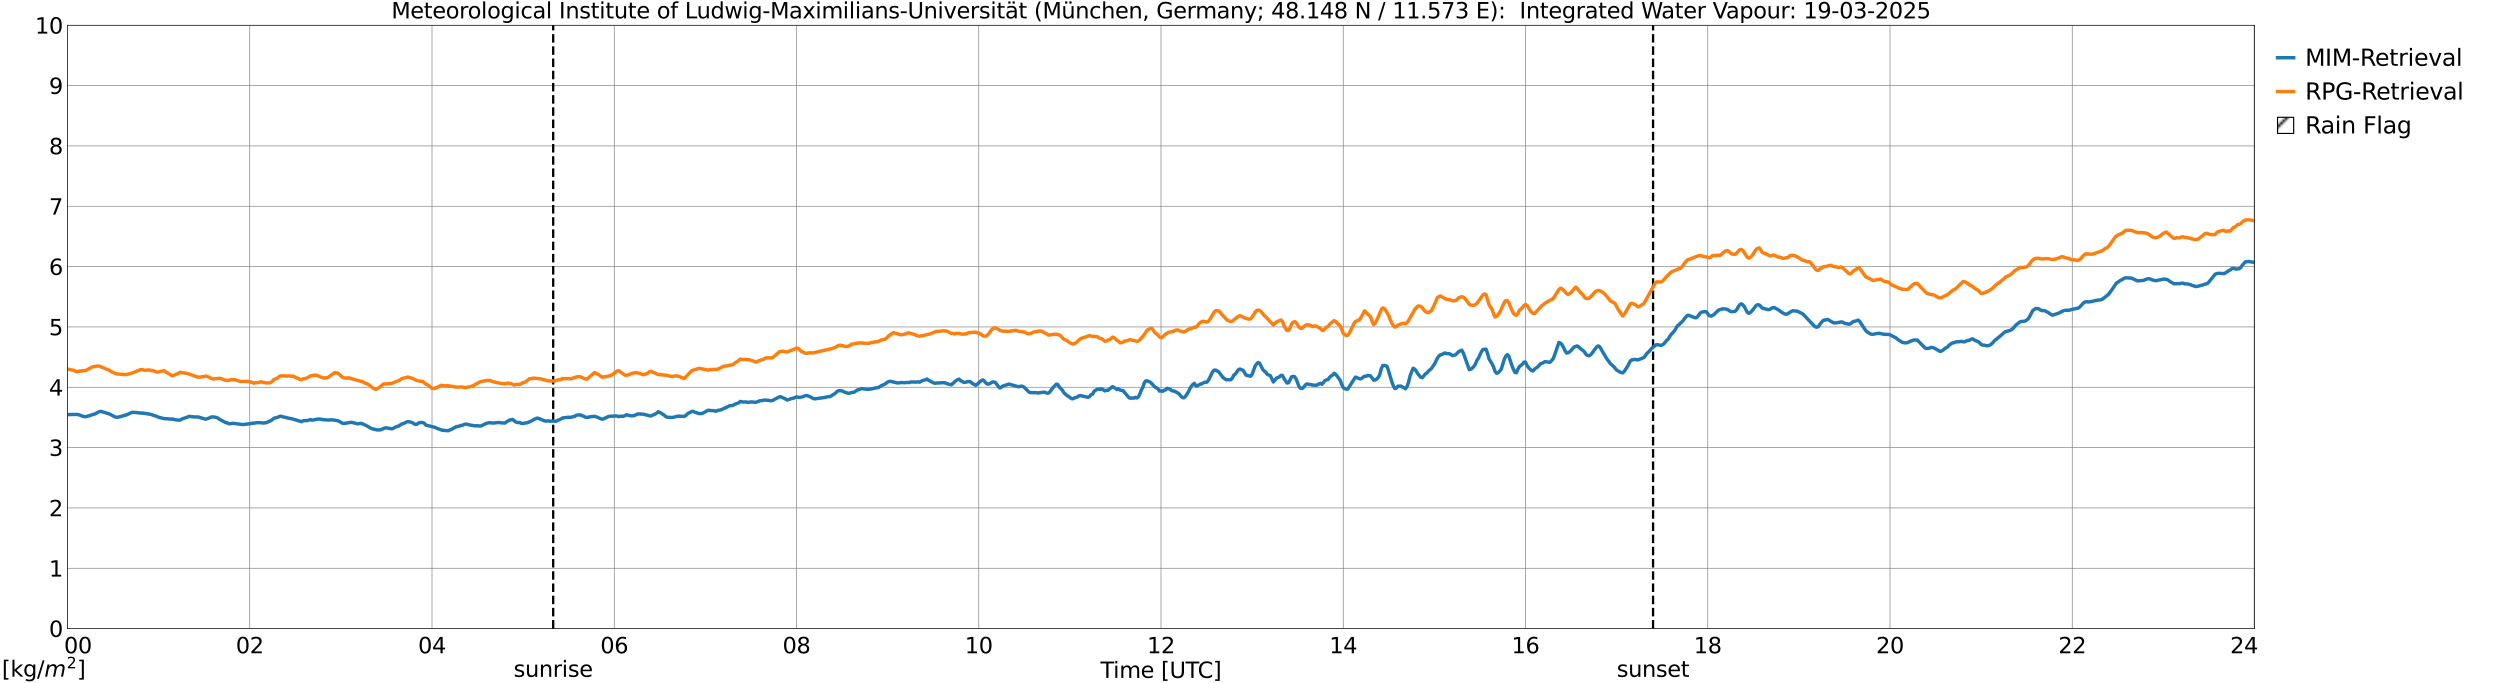 <?xml version="1.0" encoding="utf-8" standalone="no"?>
<!DOCTYPE svg PUBLIC "-//W3C//DTD SVG 1.1//EN"
  "http://www.w3.org/Graphics/SVG/1.1/DTD/svg11.dtd">
<svg xmlns:xlink="http://www.w3.org/1999/xlink" width="1085.4pt" height="296.64pt" viewBox="0 0 1085.4 296.64" xmlns="http://www.w3.org/2000/svg" version="1.1">
 <defs>
  <style type="text/css">*{stroke-linejoin: round; stroke-linecap: butt}</style>
 </defs>
 <g id="figure_1">
  <g id="patch_1">
   <path d="M 0 296.64 
L 1085.4 296.64 
L 1085.4 0 
L 0 0 
z
" style="fill: #ffffff"/>
  </g>
  <g id="axes_1">
   <g id="patch_2">
    <path d="M 29.306 272.909 
L 978.814 272.909 
L 978.814 10.976 
L 29.306 10.976 
z
" style="fill: #ffffff"/>
   </g>
   <g id="patch_3">
    <path d="M 978.814 272.909 
L 978.814 272.909 
L 978.814 10.976 
L 978.814 10.976 
z
" clip-path="url(#p6e69bcc886)" style="fill: #d3d3d3; stroke: #d3d3d3; stroke-linejoin: miter"/>
   </g>
   <g id="matplotlib.axis_1">
    <g id="xtick_1">
     <g id="line2d_1">
      <path d="M 29.306 272.909 
L 29.306 10.976 
" clip-path="url(#p6e69bcc886)" style="fill: none; stroke: #808080; stroke-width: 0.3; stroke-linecap: square"/>
     </g>
     <g id="line2d_2"/>
     <g id="text_1">
      <!--    00 -->
      <g transform="translate(18.733 283.627) scale(0.095 -0.095)">
       <defs>
        <path id="DejaVuSans-20" transform="scale(0.016)"/>
        <path id="DejaVuSans-30" d="M 2034 4250 
Q 1547 4250 1301 3770 
Q 1056 3291 1056 2328 
Q 1056 1369 1301 889 
Q 1547 409 2034 409 
Q 2525 409 2770 889 
Q 3016 1369 3016 2328 
Q 3016 3291 2770 3770 
Q 2525 4250 2034 4250 
z
M 2034 4750 
Q 2819 4750 3233 4129 
Q 3647 3509 3647 2328 
Q 3647 1150 3233 529 
Q 2819 -91 2034 -91 
Q 1250 -91 836 529 
Q 422 1150 422 2328 
Q 422 3509 836 4129 
Q 1250 4750 2034 4750 
z
" transform="scale(0.016)"/>
       </defs>
       <use xlink:href="#DejaVuSans-20"/>
       <use xlink:href="#DejaVuSans-20" transform="translate(31.787 0)"/>
       <use xlink:href="#DejaVuSans-20" transform="translate(63.574 0)"/>
       <use xlink:href="#DejaVuSans-30" transform="translate(95.361 0)"/>
       <use xlink:href="#DejaVuSans-30" transform="translate(158.984 0)"/>
      </g>
     </g>
    </g>
    <g id="xtick_2">
     <g id="line2d_3">
      <path d="M 108.431 272.909 
L 108.431 10.976 
" clip-path="url(#p6e69bcc886)" style="fill: none; stroke: #808080; stroke-width: 0.3; stroke-linecap: square"/>
     </g>
     <g id="line2d_4"/>
     <g id="text_2">
      <!-- 02 -->
      <g transform="translate(102.387 283.627) scale(0.095 -0.095)">
       <defs>
        <path id="DejaVuSans-32" d="M 1228 531 
L 3431 531 
L 3431 0 
L 469 0 
L 469 531 
Q 828 903 1448 1529 
Q 2069 2156 2228 2338 
Q 2531 2678 2651 2914 
Q 2772 3150 2772 3378 
Q 2772 3750 2511 3984 
Q 2250 4219 1831 4219 
Q 1534 4219 1204 4116 
Q 875 4013 500 3803 
L 500 4441 
Q 881 4594 1212 4672 
Q 1544 4750 1819 4750 
Q 2544 4750 2975 4387 
Q 3406 4025 3406 3419 
Q 3406 3131 3298 2873 
Q 3191 2616 2906 2266 
Q 2828 2175 2409 1742 
Q 1991 1309 1228 531 
z
" transform="scale(0.016)"/>
       </defs>
       <use xlink:href="#DejaVuSans-30"/>
       <use xlink:href="#DejaVuSans-32" transform="translate(63.623 0)"/>
      </g>
     </g>
    </g>
    <g id="xtick_3">
     <g id="line2d_5">
      <path d="M 187.557 272.909 
L 187.557 10.976 
" clip-path="url(#p6e69bcc886)" style="fill: none; stroke: #808080; stroke-width: 0.3; stroke-linecap: square"/>
     </g>
     <g id="line2d_6"/>
     <g id="text_3">
      <!-- 04 -->
      <g transform="translate(181.513 283.627) scale(0.095 -0.095)">
       <defs>
        <path id="DejaVuSans-34" d="M 2419 4116 
L 825 1625 
L 2419 1625 
L 2419 4116 
z
M 2253 4666 
L 3047 4666 
L 3047 1625 
L 3713 1625 
L 3713 1100 
L 3047 1100 
L 3047 0 
L 2419 0 
L 2419 1100 
L 313 1100 
L 313 1709 
L 2253 4666 
z
" transform="scale(0.016)"/>
       </defs>
       <use xlink:href="#DejaVuSans-30"/>
       <use xlink:href="#DejaVuSans-34" transform="translate(63.623 0)"/>
      </g>
     </g>
    </g>
    <g id="xtick_4">
     <g id="line2d_7">
      <path d="M 266.683 272.909 
L 266.683 10.976 
" clip-path="url(#p6e69bcc886)" style="fill: none; stroke: #808080; stroke-width: 0.3; stroke-linecap: square"/>
     </g>
     <g id="line2d_8"/>
     <g id="text_4">
      <!-- 06 -->
      <g transform="translate(260.638 283.627) scale(0.095 -0.095)">
       <defs>
        <path id="DejaVuSans-36" d="M 2113 2584 
Q 1688 2584 1439 2293 
Q 1191 2003 1191 1497 
Q 1191 994 1439 701 
Q 1688 409 2113 409 
Q 2538 409 2786 701 
Q 3034 994 3034 1497 
Q 3034 2003 2786 2293 
Q 2538 2584 2113 2584 
z
M 3366 4563 
L 3366 3988 
Q 3128 4100 2886 4159 
Q 2644 4219 2406 4219 
Q 1781 4219 1451 3797 
Q 1122 3375 1075 2522 
Q 1259 2794 1537 2939 
Q 1816 3084 2150 3084 
Q 2853 3084 3261 2657 
Q 3669 2231 3669 1497 
Q 3669 778 3244 343 
Q 2819 -91 2113 -91 
Q 1303 -91 875 529 
Q 447 1150 447 2328 
Q 447 3434 972 4092 
Q 1497 4750 2381 4750 
Q 2619 4750 2861 4703 
Q 3103 4656 3366 4563 
z
" transform="scale(0.016)"/>
       </defs>
       <use xlink:href="#DejaVuSans-30"/>
       <use xlink:href="#DejaVuSans-36" transform="translate(63.623 0)"/>
      </g>
     </g>
    </g>
    <g id="xtick_5">
     <g id="line2d_9">
      <path d="M 345.808 272.909 
L 345.808 10.976 
" clip-path="url(#p6e69bcc886)" style="fill: none; stroke: #808080; stroke-width: 0.3; stroke-linecap: square"/>
     </g>
     <g id="line2d_10"/>
     <g id="text_5">
      <!-- 08 -->
      <g transform="translate(339.764 283.627) scale(0.095 -0.095)">
       <defs>
        <path id="DejaVuSans-38" d="M 2034 2216 
Q 1584 2216 1326 1975 
Q 1069 1734 1069 1313 
Q 1069 891 1326 650 
Q 1584 409 2034 409 
Q 2484 409 2743 651 
Q 3003 894 3003 1313 
Q 3003 1734 2745 1975 
Q 2488 2216 2034 2216 
z
M 1403 2484 
Q 997 2584 770 2862 
Q 544 3141 544 3541 
Q 544 4100 942 4425 
Q 1341 4750 2034 4750 
Q 2731 4750 3128 4425 
Q 3525 4100 3525 3541 
Q 3525 3141 3298 2862 
Q 3072 2584 2669 2484 
Q 3125 2378 3379 2068 
Q 3634 1759 3634 1313 
Q 3634 634 3220 271 
Q 2806 -91 2034 -91 
Q 1263 -91 848 271 
Q 434 634 434 1313 
Q 434 1759 690 2068 
Q 947 2378 1403 2484 
z
M 1172 3481 
Q 1172 3119 1398 2916 
Q 1625 2713 2034 2713 
Q 2441 2713 2670 2916 
Q 2900 3119 2900 3481 
Q 2900 3844 2670 4047 
Q 2441 4250 2034 4250 
Q 1625 4250 1398 4047 
Q 1172 3844 1172 3481 
z
" transform="scale(0.016)"/>
       </defs>
       <use xlink:href="#DejaVuSans-30"/>
       <use xlink:href="#DejaVuSans-38" transform="translate(63.623 0)"/>
      </g>
     </g>
    </g>
    <g id="xtick_6">
     <g id="line2d_11">
      <path d="M 424.934 272.909 
L 424.934 10.976 
" clip-path="url(#p6e69bcc886)" style="fill: none; stroke: #808080; stroke-width: 0.3; stroke-linecap: square"/>
     </g>
     <g id="line2d_12"/>
     <g id="text_6">
      <!-- 10 -->
      <g transform="translate(418.89 283.627) scale(0.095 -0.095)">
       <defs>
        <path id="DejaVuSans-31" d="M 794 531 
L 1825 531 
L 1825 4091 
L 703 3866 
L 703 4441 
L 1819 4666 
L 2450 4666 
L 2450 531 
L 3481 531 
L 3481 0 
L 794 0 
L 794 531 
z
" transform="scale(0.016)"/>
       </defs>
       <use xlink:href="#DejaVuSans-31"/>
       <use xlink:href="#DejaVuSans-30" transform="translate(63.623 0)"/>
      </g>
     </g>
    </g>
    <g id="xtick_7">
     <g id="line2d_13">
      <path d="M 504.06 272.909 
L 504.06 10.976 
" clip-path="url(#p6e69bcc886)" style="fill: none; stroke: #808080; stroke-width: 0.3; stroke-linecap: square"/>
     </g>
     <g id="line2d_14"/>
     <g id="text_7">
      <!-- 12 -->
      <g transform="translate(498.015 283.627) scale(0.095 -0.095)">
       <use xlink:href="#DejaVuSans-31"/>
       <use xlink:href="#DejaVuSans-32" transform="translate(63.623 0)"/>
      </g>
     </g>
    </g>
    <g id="xtick_8">
     <g id="line2d_15">
      <path d="M 583.185 272.909 
L 583.185 10.976 
" clip-path="url(#p6e69bcc886)" style="fill: none; stroke: #808080; stroke-width: 0.3; stroke-linecap: square"/>
     </g>
     <g id="line2d_16"/>
     <g id="text_8">
      <!-- 14 -->
      <g transform="translate(577.141 283.627) scale(0.095 -0.095)">
       <use xlink:href="#DejaVuSans-31"/>
       <use xlink:href="#DejaVuSans-34" transform="translate(63.623 0)"/>
      </g>
     </g>
    </g>
    <g id="xtick_9">
     <g id="line2d_17">
      <path d="M 662.311 272.909 
L 662.311 10.976 
" clip-path="url(#p6e69bcc886)" style="fill: none; stroke: #808080; stroke-width: 0.3; stroke-linecap: square"/>
     </g>
     <g id="line2d_18"/>
     <g id="text_9">
      <!-- 16 -->
      <g transform="translate(656.267 283.627) scale(0.095 -0.095)">
       <use xlink:href="#DejaVuSans-31"/>
       <use xlink:href="#DejaVuSans-36" transform="translate(63.623 0)"/>
      </g>
     </g>
    </g>
    <g id="xtick_10">
     <g id="line2d_19">
      <path d="M 741.437 272.909 
L 741.437 10.976 
" clip-path="url(#p6e69bcc886)" style="fill: none; stroke: #808080; stroke-width: 0.3; stroke-linecap: square"/>
     </g>
     <g id="line2d_20"/>
     <g id="text_10">
      <!-- 18 -->
      <g transform="translate(735.392 283.627) scale(0.095 -0.095)">
       <use xlink:href="#DejaVuSans-31"/>
       <use xlink:href="#DejaVuSans-38" transform="translate(63.623 0)"/>
      </g>
     </g>
    </g>
    <g id="xtick_11">
     <g id="line2d_21">
      <path d="M 820.562 272.909 
L 820.562 10.976 
" clip-path="url(#p6e69bcc886)" style="fill: none; stroke: #808080; stroke-width: 0.3; stroke-linecap: square"/>
     </g>
     <g id="line2d_22"/>
     <g id="text_11">
      <!-- 20 -->
      <g transform="translate(814.518 283.627) scale(0.095 -0.095)">
       <use xlink:href="#DejaVuSans-32"/>
       <use xlink:href="#DejaVuSans-30" transform="translate(63.623 0)"/>
      </g>
     </g>
    </g>
    <g id="xtick_12">
     <g id="line2d_23">
      <path d="M 899.688 272.909 
L 899.688 10.976 
" clip-path="url(#p6e69bcc886)" style="fill: none; stroke: #808080; stroke-width: 0.3; stroke-linecap: square"/>
     </g>
     <g id="line2d_24"/>
     <g id="text_12">
      <!-- 22 -->
      <g transform="translate(893.644 283.627) scale(0.095 -0.095)">
       <use xlink:href="#DejaVuSans-32"/>
       <use xlink:href="#DejaVuSans-32" transform="translate(63.623 0)"/>
      </g>
     </g>
    </g>
    <g id="xtick_13">
     <g id="line2d_25">
      <path d="M 978.814 272.909 
L 978.814 10.976 
" clip-path="url(#p6e69bcc886)" style="fill: none; stroke: #808080; stroke-width: 0.3; stroke-linecap: square"/>
     </g>
     <g id="line2d_26"/>
     <g id="text_13">
      <!-- 24    -->
      <g transform="translate(968.241 283.627) scale(0.095 -0.095)">
       <use xlink:href="#DejaVuSans-32"/>
       <use xlink:href="#DejaVuSans-34" transform="translate(63.623 0)"/>
       <use xlink:href="#DejaVuSans-20" transform="translate(127.246 0)"/>
       <use xlink:href="#DejaVuSans-20" transform="translate(159.033 0)"/>
       <use xlink:href="#DejaVuSans-20" transform="translate(190.82 0)"/>
      </g>
     </g>
    </g>
    <g id="text_14">
     <!-- Time [UTC] -->
     <g transform="translate(477.806 294.322) scale(0.095 -0.095)">
      <defs>
       <path id="DejaVuSans-54" d="M -19 4666 
L 3928 4666 
L 3928 4134 
L 2272 4134 
L 2272 0 
L 1638 0 
L 1638 4134 
L -19 4134 
L -19 4666 
z
" transform="scale(0.016)"/>
       <path id="DejaVuSans-69" d="M 603 3500 
L 1178 3500 
L 1178 0 
L 603 0 
L 603 3500 
z
M 603 4863 
L 1178 4863 
L 1178 4134 
L 603 4134 
L 603 4863 
z
" transform="scale(0.016)"/>
       <path id="DejaVuSans-6d" d="M 3328 2828 
Q 3544 3216 3844 3400 
Q 4144 3584 4550 3584 
Q 5097 3584 5394 3201 
Q 5691 2819 5691 2113 
L 5691 0 
L 5113 0 
L 5113 2094 
Q 5113 2597 4934 2840 
Q 4756 3084 4391 3084 
Q 3944 3084 3684 2787 
Q 3425 2491 3425 1978 
L 3425 0 
L 2847 0 
L 2847 2094 
Q 2847 2600 2669 2842 
Q 2491 3084 2119 3084 
Q 1678 3084 1418 2786 
Q 1159 2488 1159 1978 
L 1159 0 
L 581 0 
L 581 3500 
L 1159 3500 
L 1159 2956 
Q 1356 3278 1631 3431 
Q 1906 3584 2284 3584 
Q 2666 3584 2933 3390 
Q 3200 3197 3328 2828 
z
" transform="scale(0.016)"/>
       <path id="DejaVuSans-65" d="M 3597 1894 
L 3597 1613 
L 953 1613 
Q 991 1019 1311 708 
Q 1631 397 2203 397 
Q 2534 397 2845 478 
Q 3156 559 3463 722 
L 3463 178 
Q 3153 47 2828 -22 
Q 2503 -91 2169 -91 
Q 1331 -91 842 396 
Q 353 884 353 1716 
Q 353 2575 817 3079 
Q 1281 3584 2069 3584 
Q 2775 3584 3186 3129 
Q 3597 2675 3597 1894 
z
M 3022 2063 
Q 3016 2534 2758 2815 
Q 2500 3097 2075 3097 
Q 1594 3097 1305 2825 
Q 1016 2553 972 2059 
L 3022 2063 
z
" transform="scale(0.016)"/>
       <path id="DejaVuSans-5b" d="M 550 4863 
L 1875 4863 
L 1875 4416 
L 1125 4416 
L 1125 -397 
L 1875 -397 
L 1875 -844 
L 550 -844 
L 550 4863 
z
" transform="scale(0.016)"/>
       <path id="DejaVuSans-55" d="M 556 4666 
L 1191 4666 
L 1191 1831 
Q 1191 1081 1462 751 
Q 1734 422 2344 422 
Q 2950 422 3222 751 
Q 3494 1081 3494 1831 
L 3494 4666 
L 4128 4666 
L 4128 1753 
Q 4128 841 3676 375 
Q 3225 -91 2344 -91 
Q 1459 -91 1007 375 
Q 556 841 556 1753 
L 556 4666 
z
" transform="scale(0.016)"/>
       <path id="DejaVuSans-43" d="M 4122 4306 
L 4122 3641 
Q 3803 3938 3442 4084 
Q 3081 4231 2675 4231 
Q 1875 4231 1450 3742 
Q 1025 3253 1025 2328 
Q 1025 1406 1450 917 
Q 1875 428 2675 428 
Q 3081 428 3442 575 
Q 3803 722 4122 1019 
L 4122 359 
Q 3791 134 3420 21 
Q 3050 -91 2638 -91 
Q 1578 -91 968 557 
Q 359 1206 359 2328 
Q 359 3453 968 4101 
Q 1578 4750 2638 4750 
Q 3056 4750 3426 4639 
Q 3797 4528 4122 4306 
z
" transform="scale(0.016)"/>
       <path id="DejaVuSans-5d" d="M 1947 4863 
L 1947 -844 
L 622 -844 
L 622 -397 
L 1369 -397 
L 1369 4416 
L 622 4416 
L 622 4863 
L 1947 4863 
z
" transform="scale(0.016)"/>
      </defs>
      <use xlink:href="#DejaVuSans-54"/>
      <use xlink:href="#DejaVuSans-69" transform="translate(57.959 0)"/>
      <use xlink:href="#DejaVuSans-6d" transform="translate(85.742 0)"/>
      <use xlink:href="#DejaVuSans-65" transform="translate(183.154 0)"/>
      <use xlink:href="#DejaVuSans-20" transform="translate(244.678 0)"/>
      <use xlink:href="#DejaVuSans-5b" transform="translate(276.465 0)"/>
      <use xlink:href="#DejaVuSans-55" transform="translate(315.479 0)"/>
      <use xlink:href="#DejaVuSans-54" transform="translate(388.672 0)"/>
      <use xlink:href="#DejaVuSans-43" transform="translate(443.881 0)"/>
      <use xlink:href="#DejaVuSans-5d" transform="translate(513.705 0)"/>
     </g>
    </g>
   </g>
   <g id="matplotlib.axis_2">
    <g id="ytick_1">
     <g id="line2d_27">
      <path d="M 29.306 272.909 
L 978.814 272.909 
" clip-path="url(#p6e69bcc886)" style="fill: none; stroke: #808080; stroke-width: 0.3; stroke-linecap: square"/>
     </g>
     <g id="line2d_28"/>
     <g id="text_15">
      <!-- 0 -->
      <g transform="translate(21.261 276.518) scale(0.095 -0.095)">
       <use xlink:href="#DejaVuSans-30"/>
      </g>
     </g>
    </g>
    <g id="ytick_2">
     <g id="line2d_29">
      <path d="M 29.306 246.715 
L 978.814 246.715 
" clip-path="url(#p6e69bcc886)" style="fill: none; stroke: #808080; stroke-width: 0.3; stroke-linecap: square"/>
     </g>
     <g id="line2d_30"/>
     <g id="text_16">
      <!-- 1 -->
      <g transform="translate(21.261 250.325) scale(0.095 -0.095)">
       <use xlink:href="#DejaVuSans-31"/>
      </g>
     </g>
    </g>
    <g id="ytick_3">
     <g id="line2d_31">
      <path d="M 29.306 220.522 
L 978.814 220.522 
" clip-path="url(#p6e69bcc886)" style="fill: none; stroke: #808080; stroke-width: 0.3; stroke-linecap: square"/>
     </g>
     <g id="line2d_32"/>
     <g id="text_17">
      <!-- 2 -->
      <g transform="translate(21.261 224.131) scale(0.095 -0.095)">
       <use xlink:href="#DejaVuSans-32"/>
      </g>
     </g>
    </g>
    <g id="ytick_4">
     <g id="line2d_33">
      <path d="M 29.306 194.329 
L 978.814 194.329 
" clip-path="url(#p6e69bcc886)" style="fill: none; stroke: #808080; stroke-width: 0.3; stroke-linecap: square"/>
     </g>
     <g id="line2d_34"/>
     <g id="text_18">
      <!-- 3 -->
      <g transform="translate(21.261 197.938) scale(0.095 -0.095)">
       <defs>
        <path id="DejaVuSans-33" d="M 2597 2516 
Q 3050 2419 3304 2112 
Q 3559 1806 3559 1356 
Q 3559 666 3084 287 
Q 2609 -91 1734 -91 
Q 1441 -91 1130 -33 
Q 819 25 488 141 
L 488 750 
Q 750 597 1062 519 
Q 1375 441 1716 441 
Q 2309 441 2620 675 
Q 2931 909 2931 1356 
Q 2931 1769 2642 2001 
Q 2353 2234 1838 2234 
L 1294 2234 
L 1294 2753 
L 1863 2753 
Q 2328 2753 2575 2939 
Q 2822 3125 2822 3475 
Q 2822 3834 2567 4026 
Q 2313 4219 1838 4219 
Q 1578 4219 1281 4162 
Q 984 4106 628 3988 
L 628 4550 
Q 988 4650 1302 4700 
Q 1616 4750 1894 4750 
Q 2613 4750 3031 4423 
Q 3450 4097 3450 3541 
Q 3450 3153 3228 2886 
Q 3006 2619 2597 2516 
z
" transform="scale(0.016)"/>
       </defs>
       <use xlink:href="#DejaVuSans-33"/>
      </g>
     </g>
    </g>
    <g id="ytick_5">
     <g id="line2d_35">
      <path d="M 29.306 168.136 
L 978.814 168.136 
" clip-path="url(#p6e69bcc886)" style="fill: none; stroke: #808080; stroke-width: 0.3; stroke-linecap: square"/>
     </g>
     <g id="line2d_36"/>
     <g id="text_19">
      <!-- 4 -->
      <g transform="translate(21.261 171.745) scale(0.095 -0.095)">
       <use xlink:href="#DejaVuSans-34"/>
      </g>
     </g>
    </g>
    <g id="ytick_6">
     <g id="line2d_37">
      <path d="M 29.306 141.942 
L 978.814 141.942 
" clip-path="url(#p6e69bcc886)" style="fill: none; stroke: #808080; stroke-width: 0.3; stroke-linecap: square"/>
     </g>
     <g id="line2d_38"/>
     <g id="text_20">
      <!-- 5 -->
      <g transform="translate(21.261 145.551) scale(0.095 -0.095)">
       <defs>
        <path id="DejaVuSans-35" d="M 691 4666 
L 3169 4666 
L 3169 4134 
L 1269 4134 
L 1269 2991 
Q 1406 3038 1543 3061 
Q 1681 3084 1819 3084 
Q 2600 3084 3056 2656 
Q 3513 2228 3513 1497 
Q 3513 744 3044 326 
Q 2575 -91 1722 -91 
Q 1428 -91 1123 -41 
Q 819 9 494 109 
L 494 744 
Q 775 591 1075 516 
Q 1375 441 1709 441 
Q 2250 441 2565 725 
Q 2881 1009 2881 1497 
Q 2881 1984 2565 2268 
Q 2250 2553 1709 2553 
Q 1456 2553 1204 2497 
Q 953 2441 691 2322 
L 691 4666 
z
" transform="scale(0.016)"/>
       </defs>
       <use xlink:href="#DejaVuSans-35"/>
      </g>
     </g>
    </g>
    <g id="ytick_7">
     <g id="line2d_39">
      <path d="M 29.306 115.749 
L 978.814 115.749 
" clip-path="url(#p6e69bcc886)" style="fill: none; stroke: #808080; stroke-width: 0.3; stroke-linecap: square"/>
     </g>
     <g id="line2d_40"/>
     <g id="text_21">
      <!-- 6 -->
      <g transform="translate(21.261 119.358) scale(0.095 -0.095)">
       <use xlink:href="#DejaVuSans-36"/>
      </g>
     </g>
    </g>
    <g id="ytick_8">
     <g id="line2d_41">
      <path d="M 29.306 89.556 
L 978.814 89.556 
" clip-path="url(#p6e69bcc886)" style="fill: none; stroke: #808080; stroke-width: 0.3; stroke-linecap: square"/>
     </g>
     <g id="line2d_42"/>
     <g id="text_22">
      <!-- 7 -->
      <g transform="translate(21.261 93.165) scale(0.095 -0.095)">
       <defs>
        <path id="DejaVuSans-37" d="M 525 4666 
L 3525 4666 
L 3525 4397 
L 1831 0 
L 1172 0 
L 2766 4134 
L 525 4134 
L 525 4666 
z
" transform="scale(0.016)"/>
       </defs>
       <use xlink:href="#DejaVuSans-37"/>
      </g>
     </g>
    </g>
    <g id="ytick_9">
     <g id="line2d_43">
      <path d="M 29.306 63.362 
L 978.814 63.362 
" clip-path="url(#p6e69bcc886)" style="fill: none; stroke: #808080; stroke-width: 0.3; stroke-linecap: square"/>
     </g>
     <g id="line2d_44"/>
     <g id="text_23">
      <!-- 8 -->
      <g transform="translate(21.261 66.972) scale(0.095 -0.095)">
       <use xlink:href="#DejaVuSans-38"/>
      </g>
     </g>
    </g>
    <g id="ytick_10">
     <g id="line2d_45">
      <path d="M 29.306 37.169 
L 978.814 37.169 
" clip-path="url(#p6e69bcc886)" style="fill: none; stroke: #808080; stroke-width: 0.3; stroke-linecap: square"/>
     </g>
     <g id="line2d_46"/>
     <g id="text_24">
      <!-- 9 -->
      <g transform="translate(21.261 40.778) scale(0.095 -0.095)">
       <defs>
        <path id="DejaVuSans-39" d="M 703 97 
L 703 672 
Q 941 559 1184 500 
Q 1428 441 1663 441 
Q 2288 441 2617 861 
Q 2947 1281 2994 2138 
Q 2813 1869 2534 1725 
Q 2256 1581 1919 1581 
Q 1219 1581 811 2004 
Q 403 2428 403 3163 
Q 403 3881 828 4315 
Q 1253 4750 1959 4750 
Q 2769 4750 3195 4129 
Q 3622 3509 3622 2328 
Q 3622 1225 3098 567 
Q 2575 -91 1691 -91 
Q 1453 -91 1209 -44 
Q 966 3 703 97 
z
M 1959 2075 
Q 2384 2075 2632 2365 
Q 2881 2656 2881 3163 
Q 2881 3666 2632 3958 
Q 2384 4250 1959 4250 
Q 1534 4250 1286 3958 
Q 1038 3666 1038 3163 
Q 1038 2656 1286 2365 
Q 1534 2075 1959 2075 
z
" transform="scale(0.016)"/>
       </defs>
       <use xlink:href="#DejaVuSans-39"/>
      </g>
     </g>
    </g>
    <g id="ytick_11">
     <g id="line2d_47">
      <path d="M 29.306 10.976 
L 978.814 10.976 
" clip-path="url(#p6e69bcc886)" style="fill: none; stroke: #808080; stroke-width: 0.3; stroke-linecap: square"/>
     </g>
     <g id="line2d_48"/>
     <g id="text_25">
      <!-- 10 -->
      <g transform="translate(15.217 14.585) scale(0.095 -0.095)">
       <use xlink:href="#DejaVuSans-31"/>
       <use xlink:href="#DejaVuSans-30" transform="translate(63.623 0)"/>
      </g>
     </g>
    </g>
   </g>
   <g id="line2d_49">
    <path d="M 240.176 272.909 
L 240.176 10.976 
" clip-path="url(#p6e69bcc886)" style="fill: none; stroke-dasharray: 3.7,1.6; stroke-dashoffset: 0; stroke: #000000"/>
   </g>
   <g id="line2d_50">
    <path d="M 717.699 272.909 
L 717.699 10.976 
" clip-path="url(#p6e69bcc886)" style="fill: none; stroke-dasharray: 3.7,1.6; stroke-dashoffset: 0; stroke: #000000"/>
   </g>
   <g id="line2d_51">
    <path d="M 29.306 180.018 
L 31.284 179.947 
L 33.262 179.926 
L 33.921 179.989 
L 35.24 180.452 
L 35.9 180.745 
L 37.218 180.928 
L 39.197 180.382 
L 39.856 180.105 
L 41.175 179.743 
L 43.153 178.701 
L 43.812 178.606 
L 45.79 179.187 
L 47.768 179.831 
L 49.747 180.933 
L 50.406 181.149 
L 51.065 181.166 
L 52.384 180.83 
L 55.022 180.087 
L 57 179.146 
L 57.659 179.011 
L 58.978 179.099 
L 60.956 179.32 
L 62.275 179.365 
L 65.572 179.93 
L 68.209 180.83 
L 68.869 181.151 
L 71.506 181.796 
L 72.166 181.776 
L 74.144 181.971 
L 74.803 181.903 
L 76.122 182.251 
L 78.1 182.435 
L 79.419 181.723 
L 80.737 181.347 
L 82.056 180.774 
L 84.694 181.043 
L 86.013 181.02 
L 89.309 182.017 
L 90.628 181.557 
L 91.947 181.003 
L 92.606 181.011 
L 93.925 181.238 
L 94.584 181.511 
L 95.244 182.021 
L 97.881 183.417 
L 98.541 183.537 
L 99.2 183.91 
L 99.86 184.021 
L 101.178 183.76 
L 103.156 184.023 
L 105.135 184.312 
L 105.794 184.272 
L 107.772 184.04 
L 108.431 183.997 
L 109.75 183.692 
L 110.41 183.716 
L 111.069 183.553 
L 113.047 183.496 
L 114.366 183.68 
L 115.685 183.484 
L 117.663 182.584 
L 118.982 181.564 
L 120.3 181.268 
L 121.619 180.688 
L 122.278 180.777 
L 122.938 181.012 
L 123.597 181.116 
L 124.916 181.465 
L 126.894 181.857 
L 130.191 182.858 
L 130.85 183.084 
L 131.51 182.696 
L 133.488 182.567 
L 134.807 182.164 
L 135.466 182.446 
L 138.104 181.92 
L 139.422 182.001 
L 140.082 182.19 
L 142.719 182.379 
L 144.038 182.241 
L 146.676 182.667 
L 147.335 182.972 
L 148.654 183.742 
L 149.313 183.848 
L 152.61 183.335 
L 153.929 183.68 
L 155.247 183.998 
L 156.566 183.809 
L 157.226 183.949 
L 158.544 184.546 
L 159.863 185.215 
L 161.182 186.04 
L 163.819 186.673 
L 165.138 186.626 
L 165.798 186.426 
L 166.457 186.056 
L 167.116 185.83 
L 167.776 185.764 
L 169.094 185.973 
L 169.754 186.147 
L 170.413 186.124 
L 171.732 185.407 
L 173.051 184.976 
L 174.37 184.114 
L 175.688 183.645 
L 177.007 183.004 
L 178.326 183.267 
L 178.985 183.508 
L 180.304 184.288 
L 180.963 184.238 
L 181.623 183.688 
L 182.941 183.39 
L 183.601 183.486 
L 184.26 183.813 
L 184.92 184.577 
L 188.876 185.549 
L 190.195 186.156 
L 192.173 186.838 
L 192.832 186.832 
L 194.151 186.991 
L 194.81 186.956 
L 195.47 186.582 
L 196.129 186.374 
L 196.788 185.942 
L 197.448 185.655 
L 198.107 185.244 
L 199.426 185.003 
L 200.085 184.74 
L 200.745 184.647 
L 201.404 184.315 
L 202.063 184.13 
L 202.723 184.178 
L 204.042 184.527 
L 206.02 184.871 
L 207.339 184.856 
L 208.657 185.007 
L 211.295 183.731 
L 212.614 183.508 
L 213.932 183.676 
L 216.57 183.43 
L 217.889 183.601 
L 219.207 183.691 
L 219.867 183.153 
L 221.186 182.389 
L 221.845 182.291 
L 222.504 182.075 
L 223.823 183.126 
L 224.482 183.425 
L 225.801 183.485 
L 226.461 183.864 
L 227.12 183.82 
L 228.439 183.613 
L 229.098 183.49 
L 230.417 182.909 
L 231.736 182.158 
L 233.054 181.563 
L 233.714 181.603 
L 236.351 182.705 
L 237.011 182.855 
L 237.67 182.715 
L 238.989 182.872 
L 239.648 182.791 
L 240.967 182.887 
L 241.626 182.85 
L 242.286 182.39 
L 242.945 182.233 
L 244.264 181.466 
L 246.242 181.198 
L 248.22 181.13 
L 248.88 180.873 
L 249.539 180.775 
L 250.198 180.307 
L 250.858 180.16 
L 252.176 180.183 
L 252.836 180.546 
L 253.495 180.741 
L 254.155 181.15 
L 254.814 181.214 
L 255.473 181.154 
L 256.133 180.95 
L 258.111 180.764 
L 258.77 180.927 
L 261.408 182.04 
L 262.067 181.859 
L 264.045 180.877 
L 265.364 180.655 
L 266.683 180.677 
L 267.342 180.516 
L 268.661 180.883 
L 269.32 180.7 
L 270.639 180.737 
L 271.298 180.49 
L 271.958 180.07 
L 273.936 180.531 
L 275.255 180.495 
L 276.573 179.848 
L 277.233 179.708 
L 279.211 179.817 
L 282.508 180.619 
L 284.486 179.756 
L 285.145 179.322 
L 285.805 178.752 
L 287.124 179.427 
L 288.442 180.311 
L 289.102 180.908 
L 289.761 181.139 
L 291.739 181.259 
L 293.058 181.026 
L 293.717 180.786 
L 295.036 180.661 
L 295.696 180.774 
L 297.014 180.762 
L 297.674 180.485 
L 298.333 179.798 
L 298.992 179.334 
L 299.652 179.041 
L 300.311 178.614 
L 300.971 178.594 
L 301.63 178.942 
L 302.949 179.365 
L 303.608 179.595 
L 304.927 179.486 
L 306.246 178.805 
L 306.905 178.372 
L 307.564 178.09 
L 308.883 178.295 
L 309.543 178.254 
L 310.861 178.543 
L 311.521 178.23 
L 312.18 178.062 
L 312.839 178.017 
L 316.136 176.497 
L 316.796 176.151 
L 318.114 176.073 
L 318.774 175.599 
L 320.752 174.891 
L 321.411 174.291 
L 322.73 174.572 
L 323.39 174.497 
L 324.049 174.536 
L 324.708 174.705 
L 326.027 174.505 
L 327.346 174.591 
L 328.005 174.717 
L 329.983 173.98 
L 331.302 173.837 
L 331.961 173.646 
L 334.599 173.966 
L 335.258 173.965 
L 337.236 172.89 
L 338.555 172.219 
L 339.215 172.357 
L 340.533 172.97 
L 341.852 173.68 
L 343.171 173.193 
L 344.49 172.875 
L 345.808 172.31 
L 347.127 172.546 
L 348.446 172.285 
L 349.765 171.755 
L 350.424 171.753 
L 351.743 172.269 
L 353.062 173.02 
L 353.721 173.17 
L 358.337 172.519 
L 358.996 172.319 
L 360.315 172.154 
L 360.974 171.864 
L 361.634 171.354 
L 362.293 171.044 
L 363.612 169.812 
L 364.271 169.611 
L 365.59 169.688 
L 366.909 170.335 
L 368.227 170.738 
L 368.887 170.701 
L 369.546 170.473 
L 370.865 170.251 
L 372.184 169.344 
L 374.162 168.713 
L 376.799 169.084 
L 378.777 168.775 
L 380.096 168.456 
L 381.415 168.225 
L 382.734 167.382 
L 384.053 166.842 
L 385.371 165.866 
L 386.031 165.621 
L 386.69 165.56 
L 389.328 166.2 
L 389.987 166.267 
L 391.306 166.071 
L 392.624 166.151 
L 393.943 166.047 
L 394.603 166.111 
L 395.262 165.88 
L 395.921 165.829 
L 397.899 165.893 
L 398.559 165.759 
L 399.218 165.939 
L 400.537 165.193 
L 401.856 164.89 
L 402.515 164.553 
L 403.175 165.132 
L 404.493 165.822 
L 405.812 166.409 
L 407.131 166.242 
L 407.79 166.26 
L 409.109 166.121 
L 410.428 166.226 
L 411.087 166.57 
L 413.065 167.068 
L 415.043 165.244 
L 416.362 164.586 
L 417.022 165.215 
L 418.34 165.981 
L 419 166.032 
L 420.318 165.635 
L 420.978 165.659 
L 421.637 165.979 
L 422.297 166.601 
L 423.615 167.272 
L 424.275 166.85 
L 424.934 166.175 
L 426.253 165.072 
L 426.912 164.989 
L 428.231 166.448 
L 428.89 166.804 
L 429.55 166.635 
L 430.869 165.849 
L 431.528 165.843 
L 432.187 166.085 
L 433.506 167.854 
L 434.165 168.441 
L 435.484 167.572 
L 438.122 166.74 
L 439.44 167.154 
L 442.078 167.892 
L 442.737 167.822 
L 443.397 167.639 
L 444.056 167.754 
L 444.716 168.203 
L 446.694 170.189 
L 447.353 170.45 
L 449.991 170.493 
L 450.65 170.623 
L 453.287 170.245 
L 454.606 170.697 
L 455.266 170.647 
L 455.925 170.005 
L 457.244 168.192 
L 458.563 166.838 
L 459.222 166.871 
L 459.881 167.963 
L 461.2 169.366 
L 461.859 170.454 
L 463.178 171.719 
L 463.838 172.051 
L 465.156 173.024 
L 465.816 173.154 
L 466.475 172.705 
L 467.134 172.641 
L 468.453 171.862 
L 469.113 171.766 
L 470.431 172.085 
L 472.409 172.507 
L 473.069 172.125 
L 473.728 171.317 
L 474.388 171.066 
L 475.047 169.87 
L 476.366 168.989 
L 477.025 168.878 
L 477.685 169.092 
L 478.344 168.799 
L 479.663 169.707 
L 480.322 169.429 
L 480.981 169.507 
L 482.96 167.872 
L 483.619 168.188 
L 484.938 169.128 
L 485.597 168.816 
L 486.256 169.348 
L 487.575 169.593 
L 490.213 172.73 
L 490.872 172.877 
L 491.532 172.778 
L 492.191 172.884 
L 492.85 172.52 
L 493.51 172.78 
L 494.169 172.379 
L 494.828 171.193 
L 495.488 169.4 
L 496.147 168.211 
L 496.807 166.25 
L 497.466 165.362 
L 498.125 165.375 
L 499.444 165.926 
L 501.422 168.037 
L 502.741 168.8 
L 503.4 169.786 
L 504.06 169.684 
L 504.719 169.897 
L 505.379 169.443 
L 506.038 169.27 
L 506.697 168.594 
L 507.357 168.827 
L 508.016 168.915 
L 508.675 169.634 
L 509.994 169.838 
L 511.313 170.602 
L 511.972 171.055 
L 512.632 171.971 
L 513.291 172.597 
L 513.95 172.687 
L 514.61 172.222 
L 515.929 170.155 
L 516.588 168.768 
L 517.247 167.666 
L 517.907 166.91 
L 518.566 166.44 
L 519.226 167.533 
L 519.885 167.439 
L 521.204 166.762 
L 521.863 166.647 
L 522.522 166.157 
L 523.182 165.909 
L 523.841 165.968 
L 524.501 165.293 
L 525.16 164.122 
L 526.479 161.396 
L 527.138 160.722 
L 527.797 160.681 
L 529.116 161.441 
L 531.094 164.043 
L 532.413 164.898 
L 533.073 164.801 
L 533.732 164.892 
L 534.391 164.84 
L 535.051 164.1 
L 535.71 162.814 
L 536.369 162.371 
L 537.688 160.462 
L 538.348 160.22 
L 539.007 160.544 
L 539.666 160.716 
L 540.985 162.877 
L 542.963 163.358 
L 543.623 162.523 
L 544.941 158.897 
L 545.601 157.97 
L 546.26 157.352 
L 546.919 157.79 
L 548.238 160.375 
L 548.898 161.128 
L 549.557 161.577 
L 550.216 162.547 
L 551.535 163.107 
L 552.854 165.836 
L 554.173 164.173 
L 555.491 163.607 
L 556.151 162.954 
L 556.81 163.018 
L 557.47 164.34 
L 558.788 166.299 
L 559.448 166.156 
L 560.766 163.588 
L 561.426 163.406 
L 562.085 163.558 
L 562.745 164.576 
L 564.063 168.013 
L 564.723 168.592 
L 565.382 168.659 
L 566.042 168.036 
L 566.701 167.2 
L 567.36 166.699 
L 569.338 167.034 
L 569.998 167.209 
L 570.657 167.178 
L 571.317 167.331 
L 573.295 166.407 
L 573.954 166.862 
L 575.273 165.216 
L 575.932 164.918 
L 576.592 164.772 
L 577.251 163.829 
L 577.91 163.224 
L 578.57 162.853 
L 579.229 162.085 
L 579.889 162.467 
L 581.867 165.146 
L 582.526 166.959 
L 583.185 168.281 
L 583.845 168.717 
L 584.504 168.979 
L 585.164 168.902 
L 588.46 163.712 
L 590.439 164.483 
L 591.098 164.333 
L 592.417 163.331 
L 593.076 163.404 
L 593.736 163.002 
L 595.054 163.202 
L 596.373 165.023 
L 597.032 165.013 
L 597.692 164.564 
L 598.351 163.908 
L 599.011 162.71 
L 599.67 160.198 
L 600.329 158.687 
L 600.989 158.663 
L 601.648 158.76 
L 602.307 159.273 
L 604.286 165.774 
L 604.945 167.574 
L 605.604 168.685 
L 606.264 168.492 
L 606.923 167.655 
L 608.242 167.618 
L 608.901 168.064 
L 609.561 168.323 
L 610.22 168.789 
L 610.879 167.763 
L 611.539 165.996 
L 612.198 163.169 
L 613.517 159.897 
L 614.176 160.237 
L 614.836 161.044 
L 615.495 162.179 
L 616.814 163.797 
L 617.473 163.92 
L 618.133 163.266 
L 618.792 162.377 
L 619.451 161.924 
L 620.111 161.196 
L 621.429 160.031 
L 622.748 158.149 
L 624.067 155.484 
L 624.726 154.591 
L 625.386 154.029 
L 626.045 153.911 
L 626.705 153.493 
L 627.364 153.249 
L 628.023 153.544 
L 628.683 153.489 
L 629.342 153.583 
L 630.661 154.397 
L 631.98 154.037 
L 633.298 152.661 
L 634.617 152.034 
L 635.276 153.143 
L 637.914 160.508 
L 638.573 160.328 
L 639.892 159.127 
L 640.552 158.099 
L 641.211 156.455 
L 641.87 155.519 
L 643.189 152.656 
L 643.848 151.71 
L 645.167 151.606 
L 645.827 153.382 
L 646.486 155.829 
L 647.805 157.969 
L 648.464 159.39 
L 649.123 161.304 
L 649.783 162.045 
L 650.442 161.824 
L 651.761 160.36 
L 653.08 156.02 
L 653.739 154.631 
L 654.399 153.956 
L 655.058 154.627 
L 656.377 158.619 
L 657.036 160.286 
L 657.695 161.643 
L 658.355 161.841 
L 659.014 160.266 
L 659.674 159.147 
L 660.992 158.118 
L 661.652 157.207 
L 662.311 157.232 
L 662.97 158.619 
L 663.63 159.568 
L 664.289 160.294 
L 664.949 160.853 
L 665.608 161.056 
L 666.267 160.185 
L 667.586 159.316 
L 668.905 157.863 
L 669.564 157.699 
L 670.883 156.984 
L 672.861 157.328 
L 674.18 155.984 
L 674.839 154.435 
L 676.817 148.669 
L 677.477 148.944 
L 678.136 149.626 
L 678.796 150.773 
L 679.455 152.19 
L 680.114 153.263 
L 680.774 153.17 
L 681.433 152.776 
L 682.092 152.154 
L 683.411 150.669 
L 684.73 150.198 
L 685.389 150.613 
L 686.049 151.291 
L 687.368 152.224 
L 688.027 152.974 
L 688.686 153.949 
L 689.346 154.346 
L 690.005 154.429 
L 690.664 153.98 
L 691.324 153.203 
L 692.643 151.311 
L 693.302 150.549 
L 693.961 150.182 
L 694.621 150.702 
L 697.258 155.195 
L 697.918 156.216 
L 698.577 157 
L 699.236 157.978 
L 700.555 159.058 
L 701.874 160.665 
L 703.193 161.441 
L 703.852 161.741 
L 704.511 161.892 
L 705.171 161.249 
L 706.49 159.234 
L 707.808 156.739 
L 708.468 156.237 
L 709.127 156.201 
L 709.786 156.048 
L 711.105 156.232 
L 712.424 155.76 
L 713.743 155.211 
L 715.062 153.401 
L 715.721 152.863 
L 717.04 151.311 
L 719.018 149.681 
L 719.677 149.636 
L 720.996 149.947 
L 721.655 149.743 
L 722.315 149.36 
L 723.633 147.765 
L 724.293 147.185 
L 724.952 146.028 
L 725.612 145.125 
L 726.93 143.745 
L 728.249 141.46 
L 728.909 141.034 
L 729.568 140.301 
L 730.227 139.788 
L 732.205 137.259 
L 732.865 136.859 
L 733.524 137.03 
L 735.502 137.791 
L 736.162 137.976 
L 736.821 137.751 
L 738.14 135.927 
L 738.799 135.512 
L 740.118 135.294 
L 740.777 135.325 
L 742.096 137.071 
L 742.756 137.251 
L 743.415 137.043 
L 744.074 136.607 
L 746.052 134.678 
L 747.371 134.227 
L 748.031 134.08 
L 749.349 134.16 
L 750.009 134.388 
L 751.327 135.229 
L 751.987 135.334 
L 753.306 135.154 
L 753.965 134.517 
L 754.624 133.304 
L 755.284 132.376 
L 755.943 131.907 
L 756.602 132.247 
L 757.262 133.086 
L 758.581 135.553 
L 759.24 136.047 
L 759.899 135.668 
L 760.559 135.079 
L 762.537 132.543 
L 763.196 132.296 
L 763.856 132.455 
L 765.174 133.809 
L 767.812 134.453 
L 768.471 134.25 
L 769.131 133.814 
L 769.79 133.557 
L 770.449 133.599 
L 772.428 134.708 
L 773.087 135.289 
L 774.406 136.115 
L 775.065 136.338 
L 775.725 136.427 
L 776.384 136.069 
L 777.703 135.212 
L 778.362 134.921 
L 780.34 135.097 
L 782.318 136.096 
L 782.978 136.556 
L 784.296 137.956 
L 787.593 141.469 
L 788.253 141.958 
L 788.912 142.038 
L 789.572 141.682 
L 790.231 140.627 
L 791.55 139.108 
L 793.528 138.713 
L 796.165 140.203 
L 797.484 140.127 
L 799.462 139.746 
L 800.122 139.93 
L 800.781 140.327 
L 802.759 140.77 
L 803.419 140.574 
L 804.078 139.959 
L 804.737 139.568 
L 806.056 139.27 
L 806.715 138.976 
L 807.375 139.52 
L 810.012 143.519 
L 810.672 144.124 
L 811.99 144.89 
L 812.65 145.185 
L 813.309 145.124 
L 814.628 144.809 
L 815.947 144.712 
L 817.925 145.137 
L 819.903 145.193 
L 820.562 145.355 
L 823.2 146.707 
L 823.859 147.329 
L 825.837 148.602 
L 827.156 148.893 
L 828.475 148.663 
L 829.134 148.23 
L 830.453 147.796 
L 831.112 147.591 
L 832.431 147.634 
L 835.728 151.054 
L 836.388 151.311 
L 837.706 151.146 
L 838.366 150.82 
L 839.684 151.065 
L 842.322 152.598 
L 842.981 152.354 
L 843.641 151.978 
L 844.3 151.361 
L 845.619 150.596 
L 846.278 149.788 
L 847.597 148.934 
L 848.256 148.816 
L 849.575 148.316 
L 850.235 148.423 
L 851.553 148.181 
L 852.213 148.397 
L 852.872 148.426 
L 854.191 147.86 
L 854.85 147.776 
L 856.169 147.118 
L 856.828 147.297 
L 857.488 147.839 
L 858.806 148.294 
L 859.466 148.836 
L 860.125 149.559 
L 860.785 149.822 
L 861.444 149.848 
L 862.763 150.138 
L 863.422 150.006 
L 864.082 149.74 
L 864.741 149.239 
L 866.06 147.817 
L 868.697 145.662 
L 870.016 144.456 
L 870.675 144.015 
L 872.653 143.485 
L 873.313 143.113 
L 873.972 142.573 
L 875.291 141.086 
L 876.61 140.014 
L 877.269 139.62 
L 879.247 139.415 
L 879.907 138.964 
L 880.566 138.375 
L 881.225 137.374 
L 882.544 134.819 
L 883.863 133.917 
L 885.182 134.073 
L 885.841 134.565 
L 886.5 134.883 
L 887.16 134.809 
L 887.819 134.937 
L 889.138 135.607 
L 890.457 136.503 
L 891.116 136.837 
L 893.754 135.999 
L 895.732 134.943 
L 896.391 134.755 
L 898.369 134.677 
L 899.688 134.29 
L 901.666 133.897 
L 902.326 133.75 
L 902.985 133.239 
L 904.304 131.836 
L 904.963 131.231 
L 905.622 131.012 
L 906.941 131.086 
L 908.919 130.72 
L 909.579 130.515 
L 912.216 130.125 
L 912.876 129.823 
L 915.513 127.735 
L 917.491 124.96 
L 918.81 122.981 
L 920.788 121.624 
L 921.448 121.316 
L 922.107 120.877 
L 922.766 120.619 
L 925.404 120.738 
L 928.041 121.96 
L 930.679 121.732 
L 931.338 121.406 
L 932.657 120.983 
L 933.316 121.052 
L 934.635 121.593 
L 935.954 121.879 
L 939.251 121.192 
L 940.57 121.255 
L 941.229 121.562 
L 942.548 122.476 
L 943.867 123.207 
L 946.504 123.149 
L 947.163 122.941 
L 947.823 122.92 
L 948.482 123.218 
L 949.801 123.298 
L 951.12 123.615 
L 951.779 123.967 
L 952.438 124.092 
L 953.098 124.344 
L 953.757 124.39 
L 955.076 124.056 
L 956.395 123.703 
L 957.054 123.423 
L 957.714 123.309 
L 958.373 123.048 
L 959.032 122.408 
L 961.67 119.115 
L 962.329 118.81 
L 962.989 118.666 
L 965.626 118.772 
L 966.285 118.456 
L 967.604 117.534 
L 968.264 117.243 
L 968.923 116.665 
L 969.582 116.46 
L 970.901 116.85 
L 972.22 116.655 
L 972.879 116.112 
L 973.539 115.116 
L 974.857 113.681 
L 976.176 113.543 
L 978.154 113.824 
L 978.154 113.824 
" clip-path="url(#p6e69bcc886)" style="fill: none; stroke: #1f77b4; stroke-width: 1.5; stroke-linecap: square"/>
   </g>
   <g id="line2d_52">
    <path d="M 29.306 160.401 
L 29.965 160.301 
L 30.625 160.527 
L 31.943 160.733 
L 33.262 161.475 
L 33.921 161.209 
L 35.9 160.977 
L 36.559 160.867 
L 37.218 160.883 
L 39.197 159.775 
L 39.856 159.356 
L 41.834 158.993 
L 42.493 158.907 
L 43.153 158.992 
L 45.131 159.788 
L 46.45 160.376 
L 47.109 160.565 
L 48.428 161.401 
L 50.406 162.302 
L 54.362 162.655 
L 55.022 162.597 
L 57.659 161.861 
L 60.956 160.491 
L 61.615 160.438 
L 62.934 160.817 
L 64.253 160.593 
L 65.572 160.751 
L 66.231 160.869 
L 68.209 161.558 
L 68.869 161.493 
L 70.847 160.987 
L 71.506 161.029 
L 72.166 161.574 
L 74.803 163.175 
L 77.441 162.126 
L 78.1 161.635 
L 81.397 162.154 
L 85.353 163.567 
L 86.013 163.755 
L 87.331 163.663 
L 87.991 163.48 
L 88.65 163.507 
L 89.309 163.261 
L 90.628 163.695 
L 91.288 164.071 
L 92.606 164.528 
L 95.244 164.263 
L 95.903 164.321 
L 97.881 165.103 
L 99.2 165.149 
L 100.519 164.785 
L 101.838 164.835 
L 104.475 165.648 
L 105.794 165.6 
L 107.772 165.604 
L 108.431 165.722 
L 109.75 166.16 
L 110.41 166.365 
L 111.069 166.142 
L 111.728 166.138 
L 113.047 165.861 
L 113.707 165.795 
L 114.366 166.05 
L 115.685 166.252 
L 117.003 166.215 
L 117.663 166.061 
L 118.982 164.768 
L 120.3 164.21 
L 121.619 163.198 
L 123.597 163.164 
L 124.257 163.366 
L 124.916 163.202 
L 127.553 163.369 
L 128.213 163.819 
L 129.532 164.318 
L 130.191 164.78 
L 130.85 164.89 
L 131.51 164.491 
L 132.169 164.414 
L 133.488 164.025 
L 134.807 163.173 
L 136.785 162.841 
L 137.444 162.926 
L 138.104 163.126 
L 139.422 163.795 
L 140.741 164.106 
L 142.06 163.984 
L 142.719 163.655 
L 145.357 161.77 
L 146.676 161.987 
L 147.335 162.481 
L 148.654 163.817 
L 149.313 164.042 
L 150.632 164.129 
L 151.291 164.045 
L 152.61 164.392 
L 157.226 165.696 
L 158.544 166.315 
L 159.863 166.842 
L 161.841 168.412 
L 162.501 168.804 
L 163.16 169.035 
L 163.819 168.768 
L 165.138 167.864 
L 166.457 166.736 
L 168.435 166.58 
L 169.754 166.492 
L 170.413 166.338 
L 173.71 164.961 
L 174.37 164.409 
L 175.688 164.06 
L 176.348 163.938 
L 177.007 163.683 
L 178.985 164.252 
L 180.963 165.219 
L 182.941 165.596 
L 183.601 165.61 
L 184.92 166.799 
L 186.238 167.427 
L 187.557 168.632 
L 188.216 168.733 
L 189.535 168.315 
L 191.513 167.292 
L 193.492 167.546 
L 194.151 167.392 
L 198.107 168.074 
L 200.745 168.011 
L 201.404 168.241 
L 202.063 168.28 
L 203.382 168.035 
L 204.042 167.926 
L 205.36 167.457 
L 207.998 166.005 
L 208.657 165.693 
L 211.295 165.22 
L 212.614 165.143 
L 213.932 165.686 
L 215.91 166.125 
L 217.889 166.532 
L 219.207 166.665 
L 219.867 166.426 
L 220.526 166.317 
L 221.845 166.582 
L 222.504 166.806 
L 223.164 167.162 
L 224.482 166.862 
L 225.801 166.828 
L 226.461 166.59 
L 227.12 166.033 
L 227.779 166.01 
L 228.439 165.592 
L 229.757 164.514 
L 231.736 164.163 
L 235.033 164.542 
L 237.67 165.308 
L 239.648 165.407 
L 240.967 165.36 
L 241.626 165.06 
L 243.604 164.751 
L 244.264 164.319 
L 244.923 164.42 
L 246.901 164.359 
L 247.561 164.53 
L 248.88 164.119 
L 250.858 163.477 
L 252.176 163.663 
L 253.495 164.291 
L 254.814 164.638 
L 258.111 161.747 
L 259.43 162.408 
L 260.089 162.78 
L 261.408 163.783 
L 262.067 163.608 
L 263.386 163.495 
L 264.045 163.267 
L 265.364 162.957 
L 268.002 161.064 
L 268.661 160.937 
L 269.98 161.911 
L 271.298 162.871 
L 271.958 162.917 
L 272.617 162.839 
L 274.595 162.017 
L 275.255 161.937 
L 275.914 161.733 
L 277.233 161.954 
L 279.211 162.687 
L 279.87 162.571 
L 280.53 162.241 
L 281.189 162.051 
L 281.849 161.48 
L 282.508 161.163 
L 283.827 161.815 
L 284.486 161.936 
L 285.145 162.38 
L 285.805 162.661 
L 286.464 162.651 
L 287.124 162.773 
L 287.783 162.771 
L 288.442 162.886 
L 289.102 162.83 
L 290.42 163.2 
L 291.739 163.498 
L 292.399 163.244 
L 293.058 163.317 
L 293.717 163.123 
L 294.377 163.385 
L 295.036 163.466 
L 295.696 163.842 
L 296.355 164 
L 297.014 164.39 
L 300.311 160.955 
L 301.63 160.489 
L 302.949 160.095 
L 303.608 159.922 
L 307.564 160.687 
L 308.224 160.479 
L 311.521 160.326 
L 313.499 159.385 
L 314.158 159.023 
L 315.477 158.888 
L 316.136 158.65 
L 318.114 158.354 
L 319.433 157.357 
L 320.752 156.517 
L 321.411 155.895 
L 322.73 156.088 
L 324.049 156.036 
L 324.708 156.189 
L 325.368 156.2 
L 327.346 156.837 
L 328.005 157.223 
L 328.665 157.083 
L 329.324 156.646 
L 329.983 156.421 
L 331.302 156.091 
L 331.961 155.588 
L 332.621 155.366 
L 335.258 155.386 
L 338.555 152.606 
L 339.874 152.491 
L 341.852 152.847 
L 343.171 152.212 
L 344.49 151.791 
L 345.808 151.142 
L 346.468 151.207 
L 347.787 152.483 
L 349.765 153.401 
L 351.743 153.17 
L 353.062 153.244 
L 355.699 152.57 
L 357.677 152.164 
L 360.974 151.361 
L 361.634 151.21 
L 362.952 150.7 
L 363.612 150.198 
L 364.271 149.955 
L 364.93 149.871 
L 366.249 150.202 
L 366.909 150.43 
L 367.568 150.456 
L 368.227 150.345 
L 368.887 150.009 
L 369.546 149.506 
L 372.184 148.967 
L 374.162 148.863 
L 374.821 149.019 
L 376.14 149.018 
L 376.799 149.084 
L 377.459 149.026 
L 378.118 148.754 
L 381.415 148.229 
L 382.734 147.559 
L 384.053 147.343 
L 384.712 146.963 
L 385.371 146.215 
L 387.349 144.725 
L 388.009 144.435 
L 390.646 145.246 
L 391.306 145.389 
L 393.284 144.946 
L 393.943 144.599 
L 394.603 144.497 
L 395.921 144.913 
L 397.24 145.244 
L 397.899 145.703 
L 398.559 145.887 
L 399.218 145.949 
L 400.537 145.733 
L 403.834 144.96 
L 406.471 143.892 
L 407.79 143.857 
L 409.109 143.634 
L 411.087 143.762 
L 412.406 144.437 
L 413.065 144.784 
L 413.725 144.811 
L 414.384 144.962 
L 415.043 144.754 
L 415.703 144.801 
L 416.362 144.68 
L 417.022 144.919 
L 418.34 145.102 
L 419.659 144.91 
L 420.318 144.54 
L 420.978 144.379 
L 423.615 144.231 
L 424.275 144.496 
L 424.934 144.588 
L 426.253 145.302 
L 426.912 145.935 
L 427.572 145.935 
L 428.231 145.812 
L 428.89 145.312 
L 429.55 144.572 
L 430.209 143.539 
L 430.869 142.797 
L 431.528 142.402 
L 432.187 142.312 
L 433.506 143.002 
L 434.165 143.5 
L 435.484 143.763 
L 436.803 143.776 
L 437.462 143.939 
L 440.759 143.443 
L 441.419 143.506 
L 442.078 143.799 
L 444.716 144.148 
L 446.034 144.849 
L 447.353 144.826 
L 448.672 144.173 
L 451.309 143.73 
L 451.969 143.722 
L 452.628 143.986 
L 454.606 145.091 
L 455.266 145.491 
L 456.584 145.302 
L 457.903 145.124 
L 458.563 145.087 
L 459.881 145.419 
L 460.541 145.839 
L 461.859 147.268 
L 463.178 147.863 
L 464.497 148.833 
L 465.816 149.366 
L 467.134 148.839 
L 469.113 147.026 
L 471.75 146.144 
L 472.409 145.858 
L 473.069 145.749 
L 474.388 146.123 
L 475.047 146.054 
L 476.366 146.137 
L 477.025 146.618 
L 477.685 146.931 
L 478.344 147.038 
L 479.663 148.176 
L 480.322 148.054 
L 480.981 147.642 
L 481.641 147.427 
L 482.3 147.094 
L 482.96 146.392 
L 483.619 146.517 
L 484.938 147.796 
L 485.597 148.147 
L 486.256 148.811 
L 486.916 148.859 
L 488.235 148.105 
L 489.553 147.875 
L 490.213 147.583 
L 490.872 147.474 
L 491.532 147.731 
L 492.191 147.772 
L 493.51 148.177 
L 494.169 148.062 
L 494.828 147.577 
L 496.807 145.232 
L 498.125 143.289 
L 499.444 142.621 
L 500.103 142.569 
L 500.763 143.422 
L 501.422 144.462 
L 502.741 145.442 
L 503.4 146.258 
L 504.06 146.654 
L 504.719 146.337 
L 506.038 145.057 
L 507.357 144.278 
L 509.335 143.927 
L 509.994 143.53 
L 510.654 143.309 
L 511.313 143.245 
L 512.632 143.799 
L 513.95 144.136 
L 514.61 143.856 
L 515.929 143.005 
L 516.588 142.714 
L 517.247 142.63 
L 517.907 142.246 
L 518.566 142.055 
L 519.226 142.052 
L 519.885 141.461 
L 520.544 140.543 
L 521.204 139.976 
L 521.863 139.566 
L 522.522 139.491 
L 523.841 139.816 
L 524.501 139.632 
L 525.16 138.856 
L 527.138 135.521 
L 527.797 134.903 
L 529.116 134.939 
L 529.776 135.542 
L 530.435 136.523 
L 531.754 137.872 
L 532.413 138.647 
L 533.073 139.069 
L 534.391 139.619 
L 535.051 139.426 
L 536.369 138.282 
L 537.688 137.344 
L 538.348 137.036 
L 540.985 138.272 
L 542.304 138.571 
L 542.963 138.408 
L 544.282 136.726 
L 544.941 135.456 
L 545.601 134.809 
L 546.26 134.625 
L 546.919 134.785 
L 547.579 135.344 
L 548.898 137.006 
L 549.557 137.56 
L 550.876 138.995 
L 552.854 141.089 
L 554.173 139.774 
L 556.151 138.898 
L 556.81 139.522 
L 557.47 141.4 
L 558.129 142.608 
L 558.788 143.448 
L 559.448 143.452 
L 560.107 142.313 
L 560.766 140.631 
L 561.426 139.906 
L 562.085 139.628 
L 562.745 140.076 
L 564.063 142.122 
L 564.723 142.58 
L 565.382 142.486 
L 566.042 141.769 
L 566.701 141.29 
L 567.36 140.978 
L 568.679 141.121 
L 569.998 141.775 
L 570.657 141.523 
L 571.317 141.586 
L 572.635 142.22 
L 573.295 142.613 
L 573.954 143.353 
L 574.613 143.372 
L 575.932 142.009 
L 576.592 141.741 
L 577.251 140.85 
L 577.91 140.16 
L 579.229 139.215 
L 579.889 139.546 
L 580.548 140.288 
L 581.867 141.545 
L 583.185 144.701 
L 583.845 145.278 
L 584.504 145.676 
L 585.164 145.552 
L 585.823 144.642 
L 587.801 140.564 
L 588.46 139.588 
L 589.779 139.03 
L 590.439 138.576 
L 591.098 137.513 
L 592.417 134.942 
L 593.736 136.248 
L 595.054 137.57 
L 595.714 139.485 
L 596.373 140.974 
L 597.032 140.359 
L 598.351 137.747 
L 599.67 134.443 
L 600.329 133.684 
L 600.989 133.991 
L 601.648 134.757 
L 602.967 137.162 
L 603.626 138.908 
L 604.286 140.318 
L 604.945 141.412 
L 605.604 142.01 
L 606.264 141.779 
L 606.923 141.157 
L 608.901 140.396 
L 609.561 140.351 
L 610.22 140.527 
L 610.879 140.071 
L 611.539 139.181 
L 614.176 134.433 
L 615.495 132.925 
L 616.154 132.805 
L 616.814 133.058 
L 617.473 133.565 
L 618.133 134.524 
L 618.792 135.235 
L 619.451 135.623 
L 620.111 135.771 
L 621.429 134.935 
L 622.748 132.321 
L 624.067 129.131 
L 625.386 128.492 
L 627.364 129.663 
L 628.683 130.11 
L 629.342 130.12 
L 630.661 130.588 
L 631.98 130.523 
L 632.639 129.997 
L 633.298 129.281 
L 634.617 128.798 
L 635.276 128.98 
L 635.936 129.495 
L 637.255 131.211 
L 637.914 132.131 
L 638.573 132.507 
L 639.892 132.499 
L 640.552 132.33 
L 641.211 131.716 
L 643.848 128.054 
L 644.508 127.618 
L 645.167 127.91 
L 646.486 132.244 
L 647.805 134.362 
L 648.464 136.276 
L 649.123 137.652 
L 649.783 137.336 
L 650.442 136.588 
L 651.102 135.651 
L 651.761 134.289 
L 653.08 131.308 
L 653.739 130.572 
L 654.399 130.486 
L 655.058 131.332 
L 656.377 134.62 
L 657.036 135.899 
L 657.695 136.684 
L 658.355 136.845 
L 659.014 136.056 
L 659.674 134.705 
L 660.992 133.503 
L 661.652 132.626 
L 662.311 132.224 
L 662.97 132.563 
L 664.289 134.735 
L 664.949 135.572 
L 665.608 136.072 
L 666.267 136.073 
L 667.586 134.725 
L 669.564 132.528 
L 670.224 132.103 
L 670.883 131.543 
L 674.18 129.712 
L 674.839 128.858 
L 676.158 126.693 
L 676.817 125.742 
L 677.477 125.141 
L 678.136 125.348 
L 678.796 125.952 
L 680.114 127.457 
L 680.774 127.848 
L 681.433 127.51 
L 682.092 126.956 
L 684.071 124.661 
L 684.73 125.131 
L 686.049 126.829 
L 687.368 128.197 
L 688.027 129.213 
L 688.686 129.586 
L 690.005 129.46 
L 691.324 128.083 
L 692.643 126.604 
L 693.302 126.268 
L 693.961 126.097 
L 694.621 126.241 
L 695.939 126.995 
L 696.599 127.536 
L 697.918 129.071 
L 699.236 130.73 
L 700.555 131.311 
L 701.215 131.79 
L 702.533 134.335 
L 704.511 137.24 
L 705.171 136.541 
L 707.808 131.981 
L 708.468 131.716 
L 709.127 131.871 
L 709.786 132.18 
L 711.105 133.21 
L 711.765 133.054 
L 713.743 131.743 
L 718.358 123.388 
L 719.018 122.527 
L 719.677 122.313 
L 720.996 122.463 
L 721.655 122.143 
L 722.315 121.531 
L 723.633 119.952 
L 725.612 118.071 
L 727.59 117.259 
L 728.909 116.634 
L 729.568 116.489 
L 730.227 115.829 
L 731.546 114.044 
L 732.205 113.227 
L 732.865 112.68 
L 733.524 112.551 
L 737.48 110.967 
L 738.14 110.973 
L 740.118 111.439 
L 740.777 111.547 
L 741.437 111.788 
L 742.096 111.884 
L 742.756 111.661 
L 743.415 111.026 
L 746.052 110.792 
L 746.712 110.951 
L 747.371 110.489 
L 748.031 109.782 
L 749.349 108.886 
L 750.009 108.769 
L 750.668 109.163 
L 751.327 109.87 
L 751.987 110.251 
L 753.306 110.416 
L 753.965 109.903 
L 755.284 108.44 
L 755.943 108.305 
L 756.602 108.682 
L 758.581 111.687 
L 759.24 112.056 
L 759.899 111.705 
L 760.559 111.154 
L 761.218 110.209 
L 761.878 109.021 
L 762.537 108.181 
L 763.196 107.809 
L 763.856 107.663 
L 765.174 109.616 
L 767.153 110.439 
L 768.471 111.139 
L 769.131 110.857 
L 769.79 110.759 
L 770.449 110.834 
L 771.768 111.534 
L 773.087 111.728 
L 773.746 112.049 
L 774.406 112.128 
L 775.725 111.88 
L 776.384 111.721 
L 777.043 111.074 
L 777.703 110.89 
L 778.362 110.834 
L 779.681 111.199 
L 781.659 112.32 
L 782.318 112.918 
L 782.978 113.008 
L 783.637 113.213 
L 784.296 113.543 
L 784.956 113.674 
L 785.615 113.617 
L 786.275 114.251 
L 788.253 116.872 
L 788.912 117.336 
L 789.572 117.324 
L 790.231 116.731 
L 790.89 116.341 
L 791.55 115.802 
L 792.868 115.656 
L 794.187 115.32 
L 794.847 115.216 
L 796.165 115.743 
L 796.825 115.805 
L 798.143 116.101 
L 799.462 115.931 
L 800.122 116.385 
L 802.759 118.788 
L 803.419 118.933 
L 804.078 118.351 
L 804.737 117.567 
L 806.056 116.794 
L 806.715 116.151 
L 807.375 116.46 
L 810.012 120.207 
L 811.99 121.105 
L 812.65 121.512 
L 813.309 121.774 
L 816.606 121.151 
L 817.925 122.121 
L 819.903 122.478 
L 821.222 123.67 
L 823.859 124.789 
L 824.519 125.15 
L 825.178 125.291 
L 825.837 125.585 
L 827.816 125.696 
L 828.475 125.544 
L 829.134 124.82 
L 831.112 123.134 
L 832.431 123.027 
L 833.75 124.471 
L 836.388 127.269 
L 837.706 127.741 
L 839.025 127.915 
L 839.684 128.071 
L 841.003 128.847 
L 841.663 129.248 
L 842.322 129.349 
L 842.981 129.169 
L 845.619 127.847 
L 847.597 126.181 
L 848.256 125.774 
L 848.916 125.518 
L 852.213 122.281 
L 852.872 122.242 
L 854.191 122.95 
L 854.85 123.55 
L 855.51 123.995 
L 856.169 124.103 
L 857.488 125.327 
L 858.806 125.997 
L 860.125 127.45 
L 860.785 127.331 
L 862.763 126.63 
L 864.741 125.45 
L 866.719 123.559 
L 867.378 123.033 
L 868.038 122.669 
L 870.016 121.017 
L 870.675 120.337 
L 872.653 119.427 
L 873.313 118.901 
L 874.632 117.638 
L 875.291 117.169 
L 875.95 116.861 
L 876.61 116.385 
L 877.269 116.069 
L 878.588 116.128 
L 879.907 115.784 
L 880.566 115.373 
L 881.885 113.556 
L 882.544 112.828 
L 883.204 112.364 
L 883.863 112.192 
L 885.182 112.128 
L 885.841 112.366 
L 887.16 112.4 
L 887.819 112.272 
L 888.479 112.329 
L 889.138 112.263 
L 890.457 112.582 
L 891.775 112.652 
L 894.413 111.805 
L 895.072 111.416 
L 895.732 111.507 
L 897.051 112.008 
L 898.369 112.285 
L 899.029 112.645 
L 902.326 113.052 
L 902.985 112.609 
L 903.644 112.018 
L 904.304 111.134 
L 904.963 110.546 
L 905.622 110.174 
L 908.26 110.373 
L 909.579 109.995 
L 910.238 109.692 
L 912.216 109.061 
L 912.876 108.72 
L 913.535 108.179 
L 914.854 107.453 
L 915.513 106.881 
L 917.491 104.183 
L 918.151 103.1 
L 918.81 102.495 
L 919.469 102.068 
L 921.448 101.204 
L 922.107 100.584 
L 922.766 100.152 
L 923.426 99.941 
L 925.404 100.03 
L 928.041 101.048 
L 929.36 100.959 
L 931.338 101.105 
L 932.657 101.519 
L 933.976 102.543 
L 934.635 102.946 
L 935.295 103.191 
L 935.954 103.193 
L 936.613 103.017 
L 937.932 102.368 
L 939.251 101.275 
L 940.57 100.717 
L 942.548 102.545 
L 943.867 103.498 
L 944.526 103.399 
L 945.185 103.12 
L 945.845 103.29 
L 946.504 103.188 
L 947.163 102.867 
L 947.823 102.762 
L 948.482 103.12 
L 949.142 103.061 
L 951.779 103.764 
L 952.438 103.832 
L 953.098 104.023 
L 954.417 103.776 
L 957.054 101.658 
L 957.714 101.274 
L 958.373 101.35 
L 959.032 101.679 
L 960.351 101.902 
L 961.67 101.825 
L 962.329 101.049 
L 962.989 100.618 
L 964.967 100.02 
L 965.626 100.033 
L 966.285 100.468 
L 966.945 100.281 
L 968.264 100.356 
L 969.582 98.813 
L 970.242 98.614 
L 971.561 97.497 
L 972.22 97.37 
L 972.879 97.098 
L 973.539 96.292 
L 974.857 95.531 
L 976.176 95.404 
L 978.154 95.709 
L 978.154 95.709 
" clip-path="url(#p6e69bcc886)" style="fill: none; stroke: #ff7f0e; stroke-width: 1.5; stroke-linecap: square"/>
   </g>
   <g id="patch_4">
    <path d="M 29.306 272.909 
L 29.306 10.976 
" style="fill: none; stroke: #000000; stroke-width: 0.3; stroke-linejoin: miter; stroke-linecap: square"/>
   </g>
   <g id="patch_5">
    <path d="M 978.814 272.909 
L 978.814 10.976 
" style="fill: none; stroke: #000000; stroke-width: 0.3; stroke-linejoin: miter; stroke-linecap: square"/>
   </g>
   <g id="patch_6">
    <path d="M 29.306 272.909 
L 978.814 272.909 
" style="fill: none; stroke: #000000; stroke-width: 0.3; stroke-linejoin: miter; stroke-linecap: square"/>
   </g>
   <g id="patch_7">
    <path d="M 29.306 10.976 
L 978.814 10.976 
" style="fill: none; stroke: #000000; stroke-width: 0.3; stroke-linejoin: miter; stroke-linecap: square"/>
   </g>
   <g id="text_26">
    <!-- sunrise -->
    <g transform="translate(223.011 293.863) scale(0.095 -0.095)">
     <defs>
      <path id="DejaVuSans-73" d="M 2834 3397 
L 2834 2853 
Q 2591 2978 2328 3040 
Q 2066 3103 1784 3103 
Q 1356 3103 1142 2972 
Q 928 2841 928 2578 
Q 928 2378 1081 2264 
Q 1234 2150 1697 2047 
L 1894 2003 
Q 2506 1872 2764 1633 
Q 3022 1394 3022 966 
Q 3022 478 2636 193 
Q 2250 -91 1575 -91 
Q 1294 -91 989 -36 
Q 684 19 347 128 
L 347 722 
Q 666 556 975 473 
Q 1284 391 1588 391 
Q 1994 391 2212 530 
Q 2431 669 2431 922 
Q 2431 1156 2273 1281 
Q 2116 1406 1581 1522 
L 1381 1569 
Q 847 1681 609 1914 
Q 372 2147 372 2553 
Q 372 3047 722 3315 
Q 1072 3584 1716 3584 
Q 2034 3584 2315 3537 
Q 2597 3491 2834 3397 
z
" transform="scale(0.016)"/>
      <path id="DejaVuSans-75" d="M 544 1381 
L 544 3500 
L 1119 3500 
L 1119 1403 
Q 1119 906 1312 657 
Q 1506 409 1894 409 
Q 2359 409 2629 706 
Q 2900 1003 2900 1516 
L 2900 3500 
L 3475 3500 
L 3475 0 
L 2900 0 
L 2900 538 
Q 2691 219 2414 64 
Q 2138 -91 1772 -91 
Q 1169 -91 856 284 
Q 544 659 544 1381 
z
M 1991 3584 
L 1991 3584 
z
" transform="scale(0.016)"/>
      <path id="DejaVuSans-6e" d="M 3513 2113 
L 3513 0 
L 2938 0 
L 2938 2094 
Q 2938 2591 2744 2837 
Q 2550 3084 2163 3084 
Q 1697 3084 1428 2787 
Q 1159 2491 1159 1978 
L 1159 0 
L 581 0 
L 581 3500 
L 1159 3500 
L 1159 2956 
Q 1366 3272 1645 3428 
Q 1925 3584 2291 3584 
Q 2894 3584 3203 3211 
Q 3513 2838 3513 2113 
z
" transform="scale(0.016)"/>
      <path id="DejaVuSans-72" d="M 2631 2963 
Q 2534 3019 2420 3045 
Q 2306 3072 2169 3072 
Q 1681 3072 1420 2755 
Q 1159 2438 1159 1844 
L 1159 0 
L 581 0 
L 581 3500 
L 1159 3500 
L 1159 2956 
Q 1341 3275 1631 3429 
Q 1922 3584 2338 3584 
Q 2397 3584 2469 3576 
Q 2541 3569 2628 3553 
L 2631 2963 
z
" transform="scale(0.016)"/>
     </defs>
     <use xlink:href="#DejaVuSans-73"/>
     <use xlink:href="#DejaVuSans-75" transform="translate(52.1 0)"/>
     <use xlink:href="#DejaVuSans-6e" transform="translate(115.479 0)"/>
     <use xlink:href="#DejaVuSans-72" transform="translate(178.857 0)"/>
     <use xlink:href="#DejaVuSans-69" transform="translate(219.971 0)"/>
     <use xlink:href="#DejaVuSans-73" transform="translate(247.754 0)"/>
     <use xlink:href="#DejaVuSans-65" transform="translate(299.854 0)"/>
    </g>
   </g>
   <g id="text_27">
    <!-- sunset -->
    <g transform="translate(701.945 293.863) scale(0.095 -0.095)">
     <defs>
      <path id="DejaVuSans-74" d="M 1172 4494 
L 1172 3500 
L 2356 3500 
L 2356 3053 
L 1172 3053 
L 1172 1153 
Q 1172 725 1289 603 
Q 1406 481 1766 481 
L 2356 481 
L 2356 0 
L 1766 0 
Q 1100 0 847 248 
Q 594 497 594 1153 
L 594 3053 
L 172 3053 
L 172 3500 
L 594 3500 
L 594 4494 
L 1172 4494 
z
" transform="scale(0.016)"/>
     </defs>
     <use xlink:href="#DejaVuSans-73"/>
     <use xlink:href="#DejaVuSans-75" transform="translate(52.1 0)"/>
     <use xlink:href="#DejaVuSans-6e" transform="translate(115.479 0)"/>
     <use xlink:href="#DejaVuSans-73" transform="translate(178.857 0)"/>
     <use xlink:href="#DejaVuSans-65" transform="translate(230.957 0)"/>
     <use xlink:href="#DejaVuSans-74" transform="translate(292.48 0)"/>
    </g>
   </g>
   <g id="text_28">
    <!-- [kg/$m^2$] -->
    <g transform="translate(0.821 293.863) scale(0.095 -0.095)">
     <defs>
      <path id="DejaVuSans-6b" d="M 581 4863 
L 1159 4863 
L 1159 1991 
L 2875 3500 
L 3609 3500 
L 1753 1863 
L 3688 0 
L 2938 0 
L 1159 1709 
L 1159 0 
L 581 0 
L 581 4863 
z
" transform="scale(0.016)"/>
      <path id="DejaVuSans-67" d="M 2906 1791 
Q 2906 2416 2648 2759 
Q 2391 3103 1925 3103 
Q 1463 3103 1205 2759 
Q 947 2416 947 1791 
Q 947 1169 1205 825 
Q 1463 481 1925 481 
Q 2391 481 2648 825 
Q 2906 1169 2906 1791 
z
M 3481 434 
Q 3481 -459 3084 -895 
Q 2688 -1331 1869 -1331 
Q 1566 -1331 1297 -1286 
Q 1028 -1241 775 -1147 
L 775 -588 
Q 1028 -725 1275 -790 
Q 1522 -856 1778 -856 
Q 2344 -856 2625 -561 
Q 2906 -266 2906 331 
L 2906 616 
Q 2728 306 2450 153 
Q 2172 0 1784 0 
Q 1141 0 747 490 
Q 353 981 353 1791 
Q 353 2603 747 3093 
Q 1141 3584 1784 3584 
Q 2172 3584 2450 3431 
Q 2728 3278 2906 2969 
L 2906 3500 
L 3481 3500 
L 3481 434 
z
" transform="scale(0.016)"/>
      <path id="DejaVuSans-2f" d="M 1625 4666 
L 2156 4666 
L 531 -594 
L 0 -594 
L 1625 4666 
z
" transform="scale(0.016)"/>
      <path id="DejaVuSans-Oblique-6d" d="M 5747 2113 
L 5338 0 
L 4763 0 
L 5166 2094 
Q 5191 2228 5203 2325 
Q 5216 2422 5216 2491 
Q 5216 2772 5059 2928 
Q 4903 3084 4622 3084 
Q 4203 3084 3875 2770 
Q 3547 2456 3450 1953 
L 3066 0 
L 2491 0 
L 2900 2094 
Q 2925 2209 2937 2307 
Q 2950 2406 2950 2484 
Q 2950 2769 2794 2926 
Q 2638 3084 2363 3084 
Q 1938 3084 1609 2770 
Q 1281 2456 1184 1953 
L 800 0 
L 225 0 
L 909 3500 
L 1484 3500 
L 1375 2956 
Q 1609 3263 1923 3423 
Q 2238 3584 2597 3584 
Q 2978 3584 3223 3384 
Q 3469 3184 3519 2828 
Q 3781 3197 4126 3390 
Q 4472 3584 4856 3584 
Q 5306 3584 5551 3325 
Q 5797 3066 5797 2591 
Q 5797 2488 5784 2364 
Q 5772 2241 5747 2113 
z
" transform="scale(0.016)"/>
     </defs>
     <use xlink:href="#DejaVuSans-5b" transform="translate(0 0.766)"/>
     <use xlink:href="#DejaVuSans-6b" transform="translate(39.014 0.766)"/>
     <use xlink:href="#DejaVuSans-67" transform="translate(96.924 0.766)"/>
     <use xlink:href="#DejaVuSans-2f" transform="translate(160.4 0.766)"/>
     <use xlink:href="#DejaVuSans-Oblique-6d" transform="translate(194.092 0.766)"/>
     <use xlink:href="#DejaVuSans-32" transform="translate(296.154 39.047) scale(0.7)"/>
     <use xlink:href="#DejaVuSans-5d" transform="translate(343.424 0.766)"/>
    </g>
   </g>
   <g id="text_29">
    <!-- Meteorological Institute of Ludwig-Maximilians-Universität (München, Germany; 48.148 N / 11.573 E):  Integrated Water Vapour: 19-03-2025 -->
    <g transform="translate(169.928 7.976) scale(0.095 -0.095)">
     <defs>
      <path id="DejaVuSans-4d" d="M 628 4666 
L 1569 4666 
L 2759 1491 
L 3956 4666 
L 4897 4666 
L 4897 0 
L 4281 0 
L 4281 4097 
L 3078 897 
L 2444 897 
L 1241 4097 
L 1241 0 
L 628 0 
L 628 4666 
z
" transform="scale(0.016)"/>
      <path id="DejaVuSans-6f" d="M 1959 3097 
Q 1497 3097 1228 2736 
Q 959 2375 959 1747 
Q 959 1119 1226 758 
Q 1494 397 1959 397 
Q 2419 397 2687 759 
Q 2956 1122 2956 1747 
Q 2956 2369 2687 2733 
Q 2419 3097 1959 3097 
z
M 1959 3584 
Q 2709 3584 3137 3096 
Q 3566 2609 3566 1747 
Q 3566 888 3137 398 
Q 2709 -91 1959 -91 
Q 1206 -91 779 398 
Q 353 888 353 1747 
Q 353 2609 779 3096 
Q 1206 3584 1959 3584 
z
" transform="scale(0.016)"/>
      <path id="DejaVuSans-6c" d="M 603 4863 
L 1178 4863 
L 1178 0 
L 603 0 
L 603 4863 
z
" transform="scale(0.016)"/>
      <path id="DejaVuSans-63" d="M 3122 3366 
L 3122 2828 
Q 2878 2963 2633 3030 
Q 2388 3097 2138 3097 
Q 1578 3097 1268 2742 
Q 959 2388 959 1747 
Q 959 1106 1268 751 
Q 1578 397 2138 397 
Q 2388 397 2633 464 
Q 2878 531 3122 666 
L 3122 134 
Q 2881 22 2623 -34 
Q 2366 -91 2075 -91 
Q 1284 -91 818 406 
Q 353 903 353 1747 
Q 353 2603 823 3093 
Q 1294 3584 2113 3584 
Q 2378 3584 2631 3529 
Q 2884 3475 3122 3366 
z
" transform="scale(0.016)"/>
      <path id="DejaVuSans-61" d="M 2194 1759 
Q 1497 1759 1228 1600 
Q 959 1441 959 1056 
Q 959 750 1161 570 
Q 1363 391 1709 391 
Q 2188 391 2477 730 
Q 2766 1069 2766 1631 
L 2766 1759 
L 2194 1759 
z
M 3341 1997 
L 3341 0 
L 2766 0 
L 2766 531 
Q 2569 213 2275 61 
Q 1981 -91 1556 -91 
Q 1019 -91 701 211 
Q 384 513 384 1019 
Q 384 1609 779 1909 
Q 1175 2209 1959 2209 
L 2766 2209 
L 2766 2266 
Q 2766 2663 2505 2880 
Q 2244 3097 1772 3097 
Q 1472 3097 1187 3025 
Q 903 2953 641 2809 
L 641 3341 
Q 956 3463 1253 3523 
Q 1550 3584 1831 3584 
Q 2591 3584 2966 3190 
Q 3341 2797 3341 1997 
z
" transform="scale(0.016)"/>
      <path id="DejaVuSans-49" d="M 628 4666 
L 1259 4666 
L 1259 0 
L 628 0 
L 628 4666 
z
" transform="scale(0.016)"/>
      <path id="DejaVuSans-66" d="M 2375 4863 
L 2375 4384 
L 1825 4384 
Q 1516 4384 1395 4259 
Q 1275 4134 1275 3809 
L 1275 3500 
L 2222 3500 
L 2222 3053 
L 1275 3053 
L 1275 0 
L 697 0 
L 697 3053 
L 147 3053 
L 147 3500 
L 697 3500 
L 697 3744 
Q 697 4328 969 4595 
Q 1241 4863 1831 4863 
L 2375 4863 
z
" transform="scale(0.016)"/>
      <path id="DejaVuSans-4c" d="M 628 4666 
L 1259 4666 
L 1259 531 
L 3531 531 
L 3531 0 
L 628 0 
L 628 4666 
z
" transform="scale(0.016)"/>
      <path id="DejaVuSans-64" d="M 2906 2969 
L 2906 4863 
L 3481 4863 
L 3481 0 
L 2906 0 
L 2906 525 
Q 2725 213 2448 61 
Q 2172 -91 1784 -91 
Q 1150 -91 751 415 
Q 353 922 353 1747 
Q 353 2572 751 3078 
Q 1150 3584 1784 3584 
Q 2172 3584 2448 3432 
Q 2725 3281 2906 2969 
z
M 947 1747 
Q 947 1113 1208 752 
Q 1469 391 1925 391 
Q 2381 391 2643 752 
Q 2906 1113 2906 1747 
Q 2906 2381 2643 2742 
Q 2381 3103 1925 3103 
Q 1469 3103 1208 2742 
Q 947 2381 947 1747 
z
" transform="scale(0.016)"/>
      <path id="DejaVuSans-77" d="M 269 3500 
L 844 3500 
L 1563 769 
L 2278 3500 
L 2956 3500 
L 3675 769 
L 4391 3500 
L 4966 3500 
L 4050 0 
L 3372 0 
L 2619 2869 
L 1863 0 
L 1184 0 
L 269 3500 
z
" transform="scale(0.016)"/>
      <path id="DejaVuSans-2d" d="M 313 2009 
L 1997 2009 
L 1997 1497 
L 313 1497 
L 313 2009 
z
" transform="scale(0.016)"/>
      <path id="DejaVuSans-78" d="M 3513 3500 
L 2247 1797 
L 3578 0 
L 2900 0 
L 1881 1375 
L 863 0 
L 184 0 
L 1544 1831 
L 300 3500 
L 978 3500 
L 1906 2253 
L 2834 3500 
L 3513 3500 
z
" transform="scale(0.016)"/>
      <path id="DejaVuSans-76" d="M 191 3500 
L 800 3500 
L 1894 563 
L 2988 3500 
L 3597 3500 
L 2284 0 
L 1503 0 
L 191 3500 
z
" transform="scale(0.016)"/>
      <path id="DejaVuSans-e4" d="M 2194 1759 
Q 1497 1759 1228 1600 
Q 959 1441 959 1056 
Q 959 750 1161 570 
Q 1363 391 1709 391 
Q 2188 391 2477 730 
Q 2766 1069 2766 1631 
L 2766 1759 
L 2194 1759 
z
M 3341 1997 
L 3341 0 
L 2766 0 
L 2766 531 
Q 2569 213 2275 61 
Q 1981 -91 1556 -91 
Q 1019 -91 701 211 
Q 384 513 384 1019 
Q 384 1609 779 1909 
Q 1175 2209 1959 2209 
L 2766 2209 
L 2766 2266 
Q 2766 2663 2505 2880 
Q 2244 3097 1772 3097 
Q 1472 3097 1187 3025 
Q 903 2953 641 2809 
L 641 3341 
Q 956 3463 1253 3523 
Q 1550 3584 1831 3584 
Q 2591 3584 2966 3190 
Q 3341 2797 3341 1997 
z
M 2150 4850 
L 2784 4850 
L 2784 4219 
L 2150 4219 
L 2150 4850 
z
M 928 4850 
L 1562 4850 
L 1562 4219 
L 928 4219 
L 928 4850 
z
" transform="scale(0.016)"/>
      <path id="DejaVuSans-28" d="M 1984 4856 
Q 1566 4138 1362 3434 
Q 1159 2731 1159 2009 
Q 1159 1288 1364 580 
Q 1569 -128 1984 -844 
L 1484 -844 
Q 1016 -109 783 600 
Q 550 1309 550 2009 
Q 550 2706 781 3412 
Q 1013 4119 1484 4856 
L 1984 4856 
z
" transform="scale(0.016)"/>
      <path id="DejaVuSans-fc" d="M 544 1381 
L 544 3500 
L 1119 3500 
L 1119 1403 
Q 1119 906 1312 657 
Q 1506 409 1894 409 
Q 2359 409 2629 706 
Q 2900 1003 2900 1516 
L 2900 3500 
L 3475 3500 
L 3475 0 
L 2900 0 
L 2900 538 
Q 2691 219 2414 64 
Q 2138 -91 1772 -91 
Q 1169 -91 856 284 
Q 544 659 544 1381 
z
M 1991 3584 
L 1991 3584 
z
M 2278 4850 
L 2912 4850 
L 2912 4219 
L 2278 4219 
L 2278 4850 
z
M 1056 4850 
L 1690 4850 
L 1690 4219 
L 1056 4219 
L 1056 4850 
z
" transform="scale(0.016)"/>
      <path id="DejaVuSans-68" d="M 3513 2113 
L 3513 0 
L 2938 0 
L 2938 2094 
Q 2938 2591 2744 2837 
Q 2550 3084 2163 3084 
Q 1697 3084 1428 2787 
Q 1159 2491 1159 1978 
L 1159 0 
L 581 0 
L 581 4863 
L 1159 4863 
L 1159 2956 
Q 1366 3272 1645 3428 
Q 1925 3584 2291 3584 
Q 2894 3584 3203 3211 
Q 3513 2838 3513 2113 
z
" transform="scale(0.016)"/>
      <path id="DejaVuSans-2c" d="M 750 794 
L 1409 794 
L 1409 256 
L 897 -744 
L 494 -744 
L 750 256 
L 750 794 
z
" transform="scale(0.016)"/>
      <path id="DejaVuSans-47" d="M 3809 666 
L 3809 1919 
L 2778 1919 
L 2778 2438 
L 4434 2438 
L 4434 434 
Q 4069 175 3628 42 
Q 3188 -91 2688 -91 
Q 1594 -91 976 548 
Q 359 1188 359 2328 
Q 359 3472 976 4111 
Q 1594 4750 2688 4750 
Q 3144 4750 3555 4637 
Q 3966 4525 4313 4306 
L 4313 3634 
Q 3963 3931 3569 4081 
Q 3175 4231 2741 4231 
Q 1884 4231 1454 3753 
Q 1025 3275 1025 2328 
Q 1025 1384 1454 906 
Q 1884 428 2741 428 
Q 3075 428 3337 486 
Q 3600 544 3809 666 
z
" transform="scale(0.016)"/>
      <path id="DejaVuSans-79" d="M 2059 -325 
Q 1816 -950 1584 -1140 
Q 1353 -1331 966 -1331 
L 506 -1331 
L 506 -850 
L 844 -850 
Q 1081 -850 1212 -737 
Q 1344 -625 1503 -206 
L 1606 56 
L 191 3500 
L 800 3500 
L 1894 763 
L 2988 3500 
L 3597 3500 
L 2059 -325 
z
" transform="scale(0.016)"/>
      <path id="DejaVuSans-3b" d="M 750 3309 
L 1409 3309 
L 1409 2516 
L 750 2516 
L 750 3309 
z
M 750 794 
L 1409 794 
L 1409 256 
L 897 -744 
L 494 -744 
L 750 256 
L 750 794 
z
" transform="scale(0.016)"/>
      <path id="DejaVuSans-2e" d="M 684 794 
L 1344 794 
L 1344 0 
L 684 0 
L 684 794 
z
" transform="scale(0.016)"/>
      <path id="DejaVuSans-4e" d="M 628 4666 
L 1478 4666 
L 3547 763 
L 3547 4666 
L 4159 4666 
L 4159 0 
L 3309 0 
L 1241 3903 
L 1241 0 
L 628 0 
L 628 4666 
z
" transform="scale(0.016)"/>
      <path id="DejaVuSans-45" d="M 628 4666 
L 3578 4666 
L 3578 4134 
L 1259 4134 
L 1259 2753 
L 3481 2753 
L 3481 2222 
L 1259 2222 
L 1259 531 
L 3634 531 
L 3634 0 
L 628 0 
L 628 4666 
z
" transform="scale(0.016)"/>
      <path id="DejaVuSans-29" d="M 513 4856 
L 1013 4856 
Q 1481 4119 1714 3412 
Q 1947 2706 1947 2009 
Q 1947 1309 1714 600 
Q 1481 -109 1013 -844 
L 513 -844 
Q 928 -128 1133 580 
Q 1338 1288 1338 2009 
Q 1338 2731 1133 3434 
Q 928 4138 513 4856 
z
" transform="scale(0.016)"/>
      <path id="DejaVuSans-3a" d="M 750 794 
L 1409 794 
L 1409 0 
L 750 0 
L 750 794 
z
M 750 3309 
L 1409 3309 
L 1409 2516 
L 750 2516 
L 750 3309 
z
" transform="scale(0.016)"/>
      <path id="DejaVuSans-57" d="M 213 4666 
L 850 4666 
L 1831 722 
L 2809 4666 
L 3519 4666 
L 4500 722 
L 5478 4666 
L 6119 4666 
L 4947 0 
L 4153 0 
L 3169 4050 
L 2175 0 
L 1381 0 
L 213 4666 
z
" transform="scale(0.016)"/>
      <path id="DejaVuSans-56" d="M 1831 0 
L 50 4666 
L 709 4666 
L 2188 738 
L 3669 4666 
L 4325 4666 
L 2547 0 
L 1831 0 
z
" transform="scale(0.016)"/>
      <path id="DejaVuSans-70" d="M 1159 525 
L 1159 -1331 
L 581 -1331 
L 581 3500 
L 1159 3500 
L 1159 2969 
Q 1341 3281 1617 3432 
Q 1894 3584 2278 3584 
Q 2916 3584 3314 3078 
Q 3713 2572 3713 1747 
Q 3713 922 3314 415 
Q 2916 -91 2278 -91 
Q 1894 -91 1617 61 
Q 1341 213 1159 525 
z
M 3116 1747 
Q 3116 2381 2855 2742 
Q 2594 3103 2138 3103 
Q 1681 3103 1420 2742 
Q 1159 2381 1159 1747 
Q 1159 1113 1420 752 
Q 1681 391 2138 391 
Q 2594 391 2855 752 
Q 3116 1113 3116 1747 
z
" transform="scale(0.016)"/>
     </defs>
     <use xlink:href="#DejaVuSans-4d"/>
     <use xlink:href="#DejaVuSans-65" transform="translate(86.279 0)"/>
     <use xlink:href="#DejaVuSans-74" transform="translate(147.803 0)"/>
     <use xlink:href="#DejaVuSans-65" transform="translate(187.012 0)"/>
     <use xlink:href="#DejaVuSans-6f" transform="translate(248.535 0)"/>
     <use xlink:href="#DejaVuSans-72" transform="translate(309.717 0)"/>
     <use xlink:href="#DejaVuSans-6f" transform="translate(348.58 0)"/>
     <use xlink:href="#DejaVuSans-6c" transform="translate(409.762 0)"/>
     <use xlink:href="#DejaVuSans-6f" transform="translate(437.545 0)"/>
     <use xlink:href="#DejaVuSans-67" transform="translate(498.727 0)"/>
     <use xlink:href="#DejaVuSans-69" transform="translate(562.203 0)"/>
     <use xlink:href="#DejaVuSans-63" transform="translate(589.986 0)"/>
     <use xlink:href="#DejaVuSans-61" transform="translate(644.967 0)"/>
     <use xlink:href="#DejaVuSans-6c" transform="translate(706.246 0)"/>
     <use xlink:href="#DejaVuSans-20" transform="translate(734.029 0)"/>
     <use xlink:href="#DejaVuSans-49" transform="translate(765.816 0)"/>
     <use xlink:href="#DejaVuSans-6e" transform="translate(795.309 0)"/>
     <use xlink:href="#DejaVuSans-73" transform="translate(858.688 0)"/>
     <use xlink:href="#DejaVuSans-74" transform="translate(910.787 0)"/>
     <use xlink:href="#DejaVuSans-69" transform="translate(949.996 0)"/>
     <use xlink:href="#DejaVuSans-74" transform="translate(977.779 0)"/>
     <use xlink:href="#DejaVuSans-75" transform="translate(1016.988 0)"/>
     <use xlink:href="#DejaVuSans-74" transform="translate(1080.367 0)"/>
     <use xlink:href="#DejaVuSans-65" transform="translate(1119.576 0)"/>
     <use xlink:href="#DejaVuSans-20" transform="translate(1181.1 0)"/>
     <use xlink:href="#DejaVuSans-6f" transform="translate(1212.887 0)"/>
     <use xlink:href="#DejaVuSans-66" transform="translate(1274.068 0)"/>
     <use xlink:href="#DejaVuSans-20" transform="translate(1309.273 0)"/>
     <use xlink:href="#DejaVuSans-4c" transform="translate(1341.061 0)"/>
     <use xlink:href="#DejaVuSans-75" transform="translate(1395.023 0)"/>
     <use xlink:href="#DejaVuSans-64" transform="translate(1458.402 0)"/>
     <use xlink:href="#DejaVuSans-77" transform="translate(1521.879 0)"/>
     <use xlink:href="#DejaVuSans-69" transform="translate(1603.666 0)"/>
     <use xlink:href="#DejaVuSans-67" transform="translate(1631.449 0)"/>
     <use xlink:href="#DejaVuSans-2d" transform="translate(1694.926 0)"/>
     <use xlink:href="#DejaVuSans-4d" transform="translate(1731.01 0)"/>
     <use xlink:href="#DejaVuSans-61" transform="translate(1817.289 0)"/>
     <use xlink:href="#DejaVuSans-78" transform="translate(1878.568 0)"/>
     <use xlink:href="#DejaVuSans-69" transform="translate(1937.748 0)"/>
     <use xlink:href="#DejaVuSans-6d" transform="translate(1965.531 0)"/>
     <use xlink:href="#DejaVuSans-69" transform="translate(2062.943 0)"/>
     <use xlink:href="#DejaVuSans-6c" transform="translate(2090.727 0)"/>
     <use xlink:href="#DejaVuSans-69" transform="translate(2118.51 0)"/>
     <use xlink:href="#DejaVuSans-61" transform="translate(2146.293 0)"/>
     <use xlink:href="#DejaVuSans-6e" transform="translate(2207.572 0)"/>
     <use xlink:href="#DejaVuSans-73" transform="translate(2270.951 0)"/>
     <use xlink:href="#DejaVuSans-2d" transform="translate(2323.051 0)"/>
     <use xlink:href="#DejaVuSans-55" transform="translate(2359.135 0)"/>
     <use xlink:href="#DejaVuSans-6e" transform="translate(2432.328 0)"/>
     <use xlink:href="#DejaVuSans-69" transform="translate(2495.707 0)"/>
     <use xlink:href="#DejaVuSans-76" transform="translate(2523.49 0)"/>
     <use xlink:href="#DejaVuSans-65" transform="translate(2582.67 0)"/>
     <use xlink:href="#DejaVuSans-72" transform="translate(2644.193 0)"/>
     <use xlink:href="#DejaVuSans-73" transform="translate(2685.307 0)"/>
     <use xlink:href="#DejaVuSans-69" transform="translate(2737.406 0)"/>
     <use xlink:href="#DejaVuSans-74" transform="translate(2765.189 0)"/>
     <use xlink:href="#DejaVuSans-e4" transform="translate(2804.398 0)"/>
     <use xlink:href="#DejaVuSans-74" transform="translate(2865.678 0)"/>
     <use xlink:href="#DejaVuSans-20" transform="translate(2904.887 0)"/>
     <use xlink:href="#DejaVuSans-28" transform="translate(2936.674 0)"/>
     <use xlink:href="#DejaVuSans-4d" transform="translate(2975.688 0)"/>
     <use xlink:href="#DejaVuSans-fc" transform="translate(3061.967 0)"/>
     <use xlink:href="#DejaVuSans-6e" transform="translate(3125.346 0)"/>
     <use xlink:href="#DejaVuSans-63" transform="translate(3188.725 0)"/>
     <use xlink:href="#DejaVuSans-68" transform="translate(3243.705 0)"/>
     <use xlink:href="#DejaVuSans-65" transform="translate(3307.084 0)"/>
     <use xlink:href="#DejaVuSans-6e" transform="translate(3368.607 0)"/>
     <use xlink:href="#DejaVuSans-2c" transform="translate(3431.986 0)"/>
     <use xlink:href="#DejaVuSans-20" transform="translate(3463.773 0)"/>
     <use xlink:href="#DejaVuSans-47" transform="translate(3495.561 0)"/>
     <use xlink:href="#DejaVuSans-65" transform="translate(3573.051 0)"/>
     <use xlink:href="#DejaVuSans-72" transform="translate(3634.574 0)"/>
     <use xlink:href="#DejaVuSans-6d" transform="translate(3673.938 0)"/>
     <use xlink:href="#DejaVuSans-61" transform="translate(3771.35 0)"/>
     <use xlink:href="#DejaVuSans-6e" transform="translate(3832.629 0)"/>
     <use xlink:href="#DejaVuSans-79" transform="translate(3896.008 0)"/>
     <use xlink:href="#DejaVuSans-3b" transform="translate(3955.188 0)"/>
     <use xlink:href="#DejaVuSans-20" transform="translate(3988.879 0)"/>
     <use xlink:href="#DejaVuSans-34" transform="translate(4020.666 0)"/>
     <use xlink:href="#DejaVuSans-38" transform="translate(4084.289 0)"/>
     <use xlink:href="#DejaVuSans-2e" transform="translate(4147.912 0)"/>
     <use xlink:href="#DejaVuSans-31" transform="translate(4179.699 0)"/>
     <use xlink:href="#DejaVuSans-34" transform="translate(4243.322 0)"/>
     <use xlink:href="#DejaVuSans-38" transform="translate(4306.945 0)"/>
     <use xlink:href="#DejaVuSans-20" transform="translate(4370.568 0)"/>
     <use xlink:href="#DejaVuSans-4e" transform="translate(4402.355 0)"/>
     <use xlink:href="#DejaVuSans-20" transform="translate(4477.16 0)"/>
     <use xlink:href="#DejaVuSans-2f" transform="translate(4508.947 0)"/>
     <use xlink:href="#DejaVuSans-20" transform="translate(4542.639 0)"/>
     <use xlink:href="#DejaVuSans-31" transform="translate(4574.426 0)"/>
     <use xlink:href="#DejaVuSans-31" transform="translate(4638.049 0)"/>
     <use xlink:href="#DejaVuSans-2e" transform="translate(4701.672 0)"/>
     <use xlink:href="#DejaVuSans-35" transform="translate(4733.459 0)"/>
     <use xlink:href="#DejaVuSans-37" transform="translate(4797.082 0)"/>
     <use xlink:href="#DejaVuSans-33" transform="translate(4860.705 0)"/>
     <use xlink:href="#DejaVuSans-20" transform="translate(4924.328 0)"/>
     <use xlink:href="#DejaVuSans-45" transform="translate(4956.115 0)"/>
     <use xlink:href="#DejaVuSans-29" transform="translate(5019.299 0)"/>
     <use xlink:href="#DejaVuSans-3a" transform="translate(5058.312 0)"/>
     <use xlink:href="#DejaVuSans-20" transform="translate(5092.004 0)"/>
     <use xlink:href="#DejaVuSans-20" transform="translate(5123.791 0)"/>
     <use xlink:href="#DejaVuSans-49" transform="translate(5155.578 0)"/>
     <use xlink:href="#DejaVuSans-6e" transform="translate(5185.07 0)"/>
     <use xlink:href="#DejaVuSans-74" transform="translate(5248.449 0)"/>
     <use xlink:href="#DejaVuSans-65" transform="translate(5287.658 0)"/>
     <use xlink:href="#DejaVuSans-67" transform="translate(5349.182 0)"/>
     <use xlink:href="#DejaVuSans-72" transform="translate(5412.658 0)"/>
     <use xlink:href="#DejaVuSans-61" transform="translate(5453.771 0)"/>
     <use xlink:href="#DejaVuSans-74" transform="translate(5515.051 0)"/>
     <use xlink:href="#DejaVuSans-65" transform="translate(5554.26 0)"/>
     <use xlink:href="#DejaVuSans-64" transform="translate(5615.783 0)"/>
     <use xlink:href="#DejaVuSans-20" transform="translate(5679.26 0)"/>
     <use xlink:href="#DejaVuSans-57" transform="translate(5711.047 0)"/>
     <use xlink:href="#DejaVuSans-61" transform="translate(5803.549 0)"/>
     <use xlink:href="#DejaVuSans-74" transform="translate(5864.828 0)"/>
     <use xlink:href="#DejaVuSans-65" transform="translate(5904.037 0)"/>
     <use xlink:href="#DejaVuSans-72" transform="translate(5965.561 0)"/>
     <use xlink:href="#DejaVuSans-20" transform="translate(6006.674 0)"/>
     <use xlink:href="#DejaVuSans-56" transform="translate(6038.461 0)"/>
     <use xlink:href="#DejaVuSans-61" transform="translate(6099.119 0)"/>
     <use xlink:href="#DejaVuSans-70" transform="translate(6160.398 0)"/>
     <use xlink:href="#DejaVuSans-6f" transform="translate(6223.875 0)"/>
     <use xlink:href="#DejaVuSans-75" transform="translate(6285.057 0)"/>
     <use xlink:href="#DejaVuSans-72" transform="translate(6348.436 0)"/>
     <use xlink:href="#DejaVuSans-3a" transform="translate(6387.799 0)"/>
     <use xlink:href="#DejaVuSans-20" transform="translate(6421.49 0)"/>
     <use xlink:href="#DejaVuSans-31" transform="translate(6453.277 0)"/>
     <use xlink:href="#DejaVuSans-39" transform="translate(6516.9 0)"/>
     <use xlink:href="#DejaVuSans-2d" transform="translate(6580.523 0)"/>
     <use xlink:href="#DejaVuSans-30" transform="translate(6616.607 0)"/>
     <use xlink:href="#DejaVuSans-33" transform="translate(6680.23 0)"/>
     <use xlink:href="#DejaVuSans-2d" transform="translate(6743.854 0)"/>
     <use xlink:href="#DejaVuSans-32" transform="translate(6779.938 0)"/>
     <use xlink:href="#DejaVuSans-30" transform="translate(6843.561 0)"/>
     <use xlink:href="#DejaVuSans-32" transform="translate(6907.184 0)"/>
     <use xlink:href="#DejaVuSans-35" transform="translate(6970.807 0)"/>
    </g>
   </g>
   <g id="legend_1">
    <g id="line2d_53">
     <path d="M 988.814 25.074 
L 992.314 25.074 
L 995.814 25.074 
" style="fill: none; stroke: #1f77b4; stroke-width: 1.5; stroke-linecap: square"/>
    </g>
    <g id="text_30">
     <!-- MIM-Retrieval -->
     <g transform="translate(1000.814 28.574) scale(0.1 -0.1)">
      <defs>
       <path id="DejaVuSans-52" d="M 2841 2188 
Q 3044 2119 3236 1894 
Q 3428 1669 3622 1275 
L 4263 0 
L 3584 0 
L 2988 1197 
Q 2756 1666 2539 1819 
Q 2322 1972 1947 1972 
L 1259 1972 
L 1259 0 
L 628 0 
L 628 4666 
L 2053 4666 
Q 2853 4666 3247 4331 
Q 3641 3997 3641 3322 
Q 3641 2881 3436 2590 
Q 3231 2300 2841 2188 
z
M 1259 4147 
L 1259 2491 
L 2053 2491 
Q 2509 2491 2742 2702 
Q 2975 2913 2975 3322 
Q 2975 3731 2742 3939 
Q 2509 4147 2053 4147 
L 1259 4147 
z
" transform="scale(0.016)"/>
      </defs>
      <use xlink:href="#DejaVuSans-4d"/>
      <use xlink:href="#DejaVuSans-49" transform="translate(86.279 0)"/>
      <use xlink:href="#DejaVuSans-4d" transform="translate(115.771 0)"/>
      <use xlink:href="#DejaVuSans-2d" transform="translate(202.051 0)"/>
      <use xlink:href="#DejaVuSans-52" transform="translate(238.135 0)"/>
      <use xlink:href="#DejaVuSans-65" transform="translate(303.117 0)"/>
      <use xlink:href="#DejaVuSans-74" transform="translate(364.641 0)"/>
      <use xlink:href="#DejaVuSans-72" transform="translate(403.85 0)"/>
      <use xlink:href="#DejaVuSans-69" transform="translate(444.963 0)"/>
      <use xlink:href="#DejaVuSans-65" transform="translate(472.746 0)"/>
      <use xlink:href="#DejaVuSans-76" transform="translate(534.27 0)"/>
      <use xlink:href="#DejaVuSans-61" transform="translate(593.449 0)"/>
      <use xlink:href="#DejaVuSans-6c" transform="translate(654.729 0)"/>
     </g>
    </g>
    <g id="line2d_54">
     <path d="M 988.814 39.752 
L 992.314 39.752 
L 995.814 39.752 
" style="fill: none; stroke: #ff7f0e; stroke-width: 1.5; stroke-linecap: square"/>
    </g>
    <g id="text_31">
     <!-- RPG-Retrieval -->
     <g transform="translate(1000.814 43.252) scale(0.1 -0.1)">
      <defs>
       <path id="DejaVuSans-50" d="M 1259 4147 
L 1259 2394 
L 2053 2394 
Q 2494 2394 2734 2622 
Q 2975 2850 2975 3272 
Q 2975 3691 2734 3919 
Q 2494 4147 2053 4147 
L 1259 4147 
z
M 628 4666 
L 2053 4666 
Q 2838 4666 3239 4311 
Q 3641 3956 3641 3272 
Q 3641 2581 3239 2228 
Q 2838 1875 2053 1875 
L 1259 1875 
L 1259 0 
L 628 0 
L 628 4666 
z
" transform="scale(0.016)"/>
      </defs>
      <use xlink:href="#DejaVuSans-52"/>
      <use xlink:href="#DejaVuSans-50" transform="translate(69.482 0)"/>
      <use xlink:href="#DejaVuSans-47" transform="translate(129.785 0)"/>
      <use xlink:href="#DejaVuSans-2d" transform="translate(207.275 0)"/>
      <use xlink:href="#DejaVuSans-52" transform="translate(243.359 0)"/>
      <use xlink:href="#DejaVuSans-65" transform="translate(308.342 0)"/>
      <use xlink:href="#DejaVuSans-74" transform="translate(369.865 0)"/>
      <use xlink:href="#DejaVuSans-72" transform="translate(409.074 0)"/>
      <use xlink:href="#DejaVuSans-69" transform="translate(450.188 0)"/>
      <use xlink:href="#DejaVuSans-65" transform="translate(477.971 0)"/>
      <use xlink:href="#DejaVuSans-76" transform="translate(539.494 0)"/>
      <use xlink:href="#DejaVuSans-61" transform="translate(598.674 0)"/>
      <use xlink:href="#DejaVuSans-6c" transform="translate(659.953 0)"/>
     </g>
    </g>
    <g id="patch_8">
     <path d="M 988.814 57.93 
L 995.814 57.93 
L 995.814 50.93 
L 988.814 50.93 
z
" style="fill: url(#hbecd7c65d4); stroke: #000000; stroke-width: 0.5; stroke-linejoin: miter"/>
    </g>
    <g id="text_32">
     <!-- Rain Flag -->
     <g transform="translate(1000.814 57.93) scale(0.1 -0.1)">
      <defs>
       <path id="DejaVuSans-46" d="M 628 4666 
L 3309 4666 
L 3309 4134 
L 1259 4134 
L 1259 2759 
L 3109 2759 
L 3109 2228 
L 1259 2228 
L 1259 0 
L 628 0 
L 628 4666 
z
" transform="scale(0.016)"/>
      </defs>
      <use xlink:href="#DejaVuSans-52"/>
      <use xlink:href="#DejaVuSans-61" transform="translate(67.232 0)"/>
      <use xlink:href="#DejaVuSans-69" transform="translate(128.512 0)"/>
      <use xlink:href="#DejaVuSans-6e" transform="translate(156.295 0)"/>
      <use xlink:href="#DejaVuSans-20" transform="translate(219.674 0)"/>
      <use xlink:href="#DejaVuSans-46" transform="translate(251.461 0)"/>
      <use xlink:href="#DejaVuSans-6c" transform="translate(308.98 0)"/>
      <use xlink:href="#DejaVuSans-61" transform="translate(336.764 0)"/>
      <use xlink:href="#DejaVuSans-67" transform="translate(398.043 0)"/>
     </g>
    </g>
   </g>
  </g>
 </g>
 <defs>
  <clipPath id="p6e69bcc886">
   <rect x="29.306" y="10.976" width="949.508" height="261.933"/>
  </clipPath>
 </defs>
 <defs>
  <pattern id="hbecd7c65d4" patternUnits="userSpaceOnUse" x="0" y="0" width="72" height="72">
   <rect x="0" y="0" width="73" height="73" fill="none"/>
   <path d="M -36 36 
L 36 -36 
M -30 42 
L 42 -30 
M -24 48 
L 48 -24 
M -18 54 
L 54 -18 
M -12 60 
L 60 -12 
M -6 66 
L 66 -6 
M 0 72 
L 72 0 
M 6 78 
L 78 6 
M 12 84 
L 84 12 
M 18 90 
L 90 18 
M 24 96 
L 96 24 
M 30 102 
L 102 30 
M 36 108 
L 108 36 
" style="fill: #000000; stroke: #000000; stroke-width: 1.0; stroke-linecap: butt; stroke-linejoin: miter"/>
  </pattern>
 </defs>
</svg>
